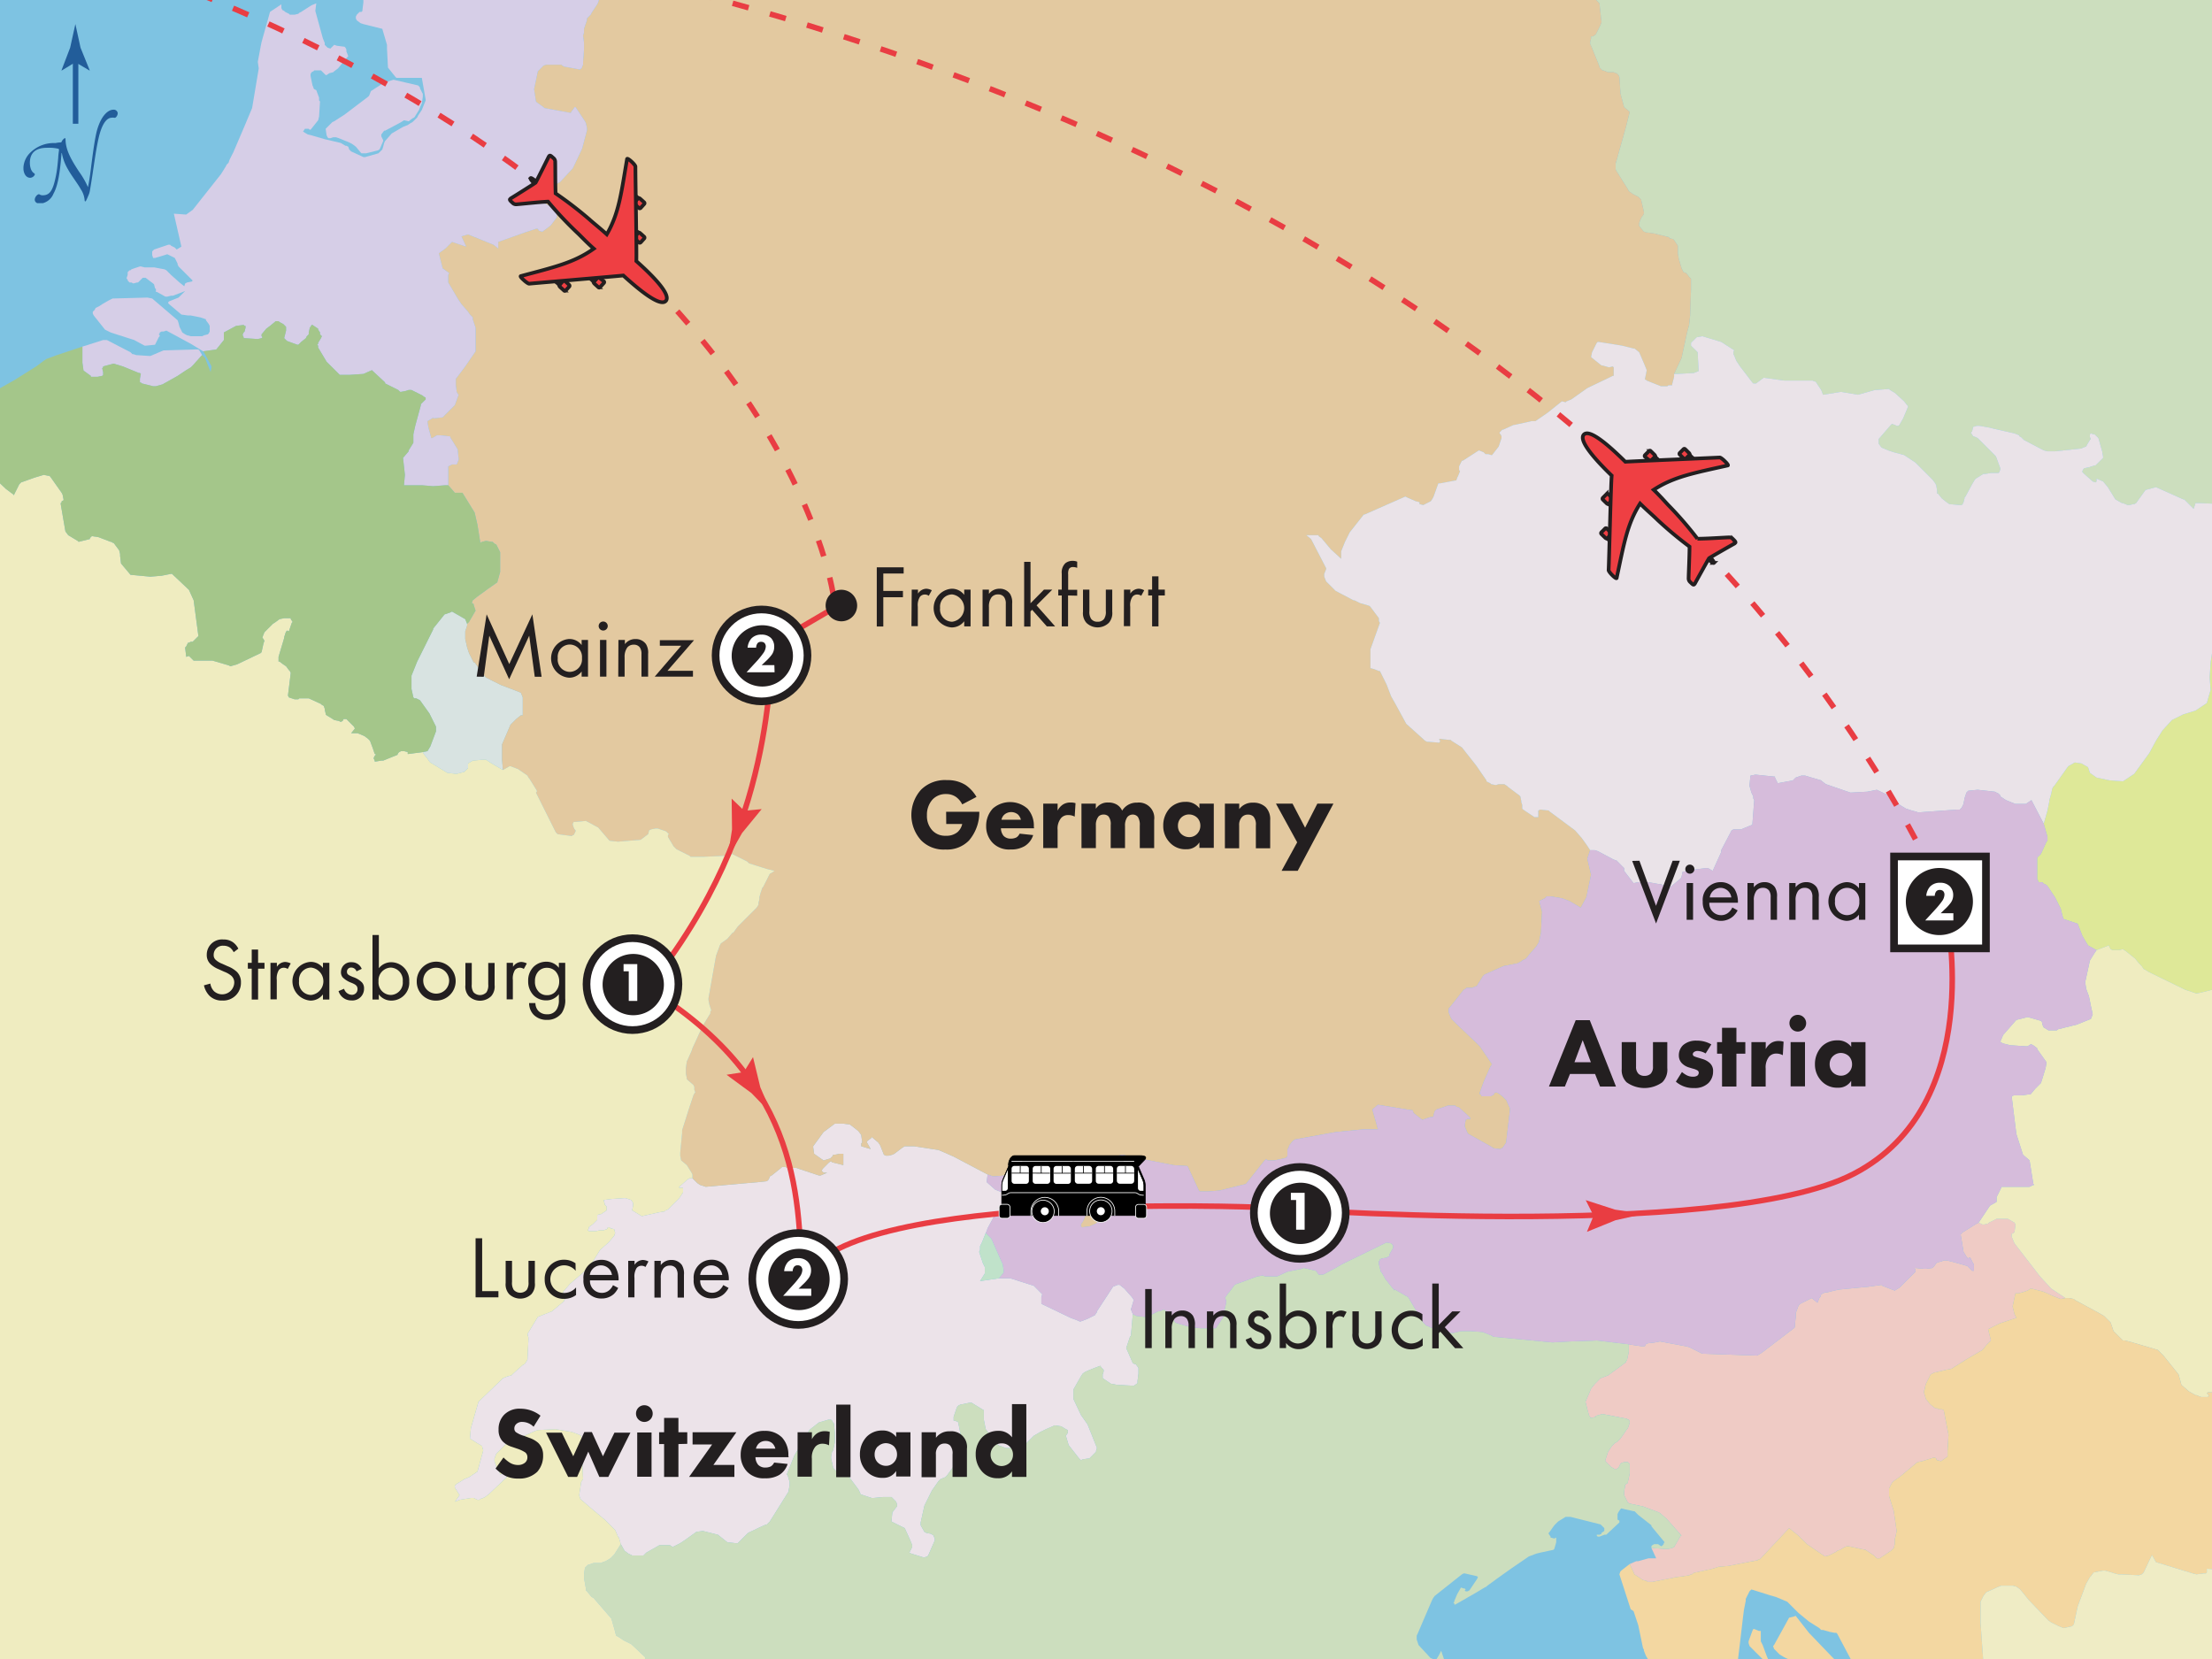 <svg viewBox="0 0 400 300" xmlns="http://www.w3.org/2000/svg" xmlns:xlink="http://www.w3.org/1999/xlink"><symbol id="a" viewBox="0 0 22.28 25.5"><path d="m7.72 9c0 .18-.08.31-.17.31h-.72c-.09 0-.16-.14-.16-.31v-.7a.17.17 0 0 1 .17-.16h.71a.17.17 0 0 1 .17.16z" fill="#ef3f43" stroke="#231f20" stroke-width=".5"/><path d="m7.56 10.4-.77-.01.01-1.13.78.01z" fill="#ef3f43" stroke="#231f20" stroke-width=".5"/><path d="m4.25 12.15c0 .17-.08.31-.18.31h-.71c-.09 0-.16-.14-.16-.31v-.7a.16.16 0 0 1 .17-.16h.71a.16.16 0 0 1 .17.16z" fill="#ef3f43" stroke="#231f20" stroke-width=".5"/><path d="m4.09 13.59-.77-.01.01-1.14.78.02z" fill="#ef3f43" stroke="#231f20" stroke-width=".5"/><path d="m14.89 9c0 .17.07.31.17.31h.71c.1 0 .17-.14.17-.31v-.7a.15.15 0 0 0 -.16-.16h-.78a.16.16 0 0 0 -.16.17z" fill="#ef3f43" stroke="#231f20" stroke-width=".5"/><path d="m15.04 10.4.78-.01-.02-1.13-.77.01z" fill="#ef3f43" stroke="#231f20" stroke-width=".5"/><path d="m18.36 12.15c0 .17.08.31.17.31h.71c.1 0 .17-.14.17-.3v-.7a.15.15 0 0 0 -.16-.16h-.72a.16.16 0 0 0 -.16.16z" fill="#ef3f43" stroke="#231f20" stroke-width=".5"/><path d="m18.51 13.59.78-.01-.02-1.14-.77.02z" fill="#ef3f43" stroke="#231f20" stroke-width=".5"/><path d="m11.14 25.1c.14 0 .16-.58.22-.86.45.11 2.83.77 3.6 1 .27.07.32 0 .31-.55a.66.66 0 0 0 -.22-.57c-.48-.46-2.23-2-3.14-2.92a49.32 49.32 0 0 0 .47-5.82c0-.52.11-1.72.09-3.09 3.23.71 5.47 2.3 9.43 4.85.18.12.18-1.37 0-1.54-1.09-1-8.6-8-9.42-8.73 0-2.57-.12-6.61-1.32-6.61s-1.35 4-1.32 6.61c-.84.67-8.35 7.75-9.44 8.72-.2.17-.2 1.67 0 1.54 4-2.55 6.2-4.14 9.44-4.84 0 1.36.09 2.55.08 3.09a51.75 51.75 0 0 0 .47 5.81c-.91.89-2.66 2.46-3.14 2.92a.66.66 0 0 0 -.22.57c0 .5 0 .62.31.55.77-.22 3.16-.89 3.61-1 .05.29.05.87.19.87z" fill="#ef3f43" stroke="#231f20" stroke-width=".5"/></symbol><symbol id="b" viewBox="0 0 20.15 9.17"><path d="m10.23 4.14v-1.07" stroke="#000" stroke-linecap="round" stroke-miterlimit="10" stroke-width=".1"/><path d="m10.23 8.18h-9.23c-.5 0-.57-.18-.57-.65s0-2.72 0-3.53a2.17 2.17 0 0 1 .2-.84l.73-1.7c-.12-.13.06-1.43.87-1.43h16.61c1 0 1.28.12 1.08.48-.08.12-.52.53-.93 1l.73 1.7a2.16 2.16 0 0 1 .2.83v3.5s-.07.64-.57.64z" stroke="#000" stroke-linecap="round" stroke-miterlimit="10" stroke-width=".1"/><path d="m12 8.24v-.64a1.89 1.89 0 0 1 3.78 0v.62" fill="none" stroke="#fff" stroke-miterlimit="10" stroke-width=".1"/><path d="m13.88 9.11a1.52 1.52 0 1 0 -1.51-1.51 1.52 1.52 0 0 0 1.51 1.51z" stroke="#fff" stroke-miterlimit="10" stroke-width=".1"/><path d="m13.88 8.14a.55.55 0 0 0 .55-.54.55.55 0 0 0 -.55-.55.55.55 0 0 0 -.54.55.54.54 0 0 0 .54.54z" fill="#fff"/><rect fill="#fff" height="2.42" rx=".38" width="2.36" x="16.06" y="1.44"/><path d="m16.06 2.42h2.35" fill="none" stroke="#000" stroke-miterlimit="10" stroke-width=".1"/><path d="m17.23 2.43v-.99" fill="none" stroke="#000" stroke-miterlimit="10" stroke-width=".1"/><path d="m13.59 1.44h1.58a.39.39 0 0 1 .39.39v1.65a.38.38 0 0 1 -.38.38h-1.6a.38.38 0 0 1 -.38-.38v-1.65a.39.39 0 0 1 .39-.39z" fill="#fff"/><path d="m13.2 2.42h2.36" fill="none" stroke="#000" stroke-miterlimit="10" stroke-width=".1"/><path d="m14.38 2.43v-.99" fill="none" stroke="#000" stroke-miterlimit="10" stroke-width=".1"/><rect fill="#fff" height="2.42" rx=".38" width="2.35" x="10.35" y="1.44"/><path d="m10.35 2.42h2.35" fill="none" stroke="#000" stroke-miterlimit="10" stroke-width=".1"/><path d="m11.52 2.43v-.99" fill="none" stroke="#000" stroke-miterlimit="10" stroke-width=".1"/><path d="m19.73 4.83v-.73a2.14 2.14 0 0 0 -.19-.84l-.61-1.41v2.6a.38.38 0 0 0 .39.38z" fill="#fff"/><path d="m18.81 1.57.73 1.69a2.2 2.2 0 0 1 .2.84v3.5" fill="none" stroke="#000" stroke-linecap="round" stroke-miterlimit="10" stroke-width=".1"/><path d="m19.72 8.56a.38.38 0 0 0 .38-.38v-1.13a.38.38 0 0 0 -.38-.38h-.72a.38.38 0 0 0 -.39.38v1.13a.38.38 0 0 0 .39.38z" stroke="#fff" stroke-miterlimit="10" stroke-width=".1"/><path d="m8.16 8.25v-.64a1.89 1.89 0 0 0 -3.78 0v.62" fill="none" stroke="#fff" stroke-miterlimit="10" stroke-width=".1"/><path d="m6.27 9.12a1.52 1.52 0 1 1 0-3 1.52 1.52 0 0 1 0 3z" stroke="#fff" stroke-miterlimit="10" stroke-width=".1"/><path d="m6.27 8.15a.56.56 0 0 1 -.55-.55.55.55 0 0 1 .55-.54.54.54 0 0 1 .54.54.55.55 0 0 1 -.54.55z" fill="#fff"/><path d="m2.13 3.87a.39.39 0 0 1 -.38-.39v-1.66a.38.38 0 0 1 .38-.38h1.59a.38.38 0 0 1 .38.39v1.65a.38.38 0 0 1 -.39.39z" fill="#fff"/><path d="m4.1 2.42h-2.35" fill="none" stroke="#000" stroke-miterlimit="10" stroke-width=".1"/><path d="m2.92 2.43.01-.99" fill="none" stroke="#000" stroke-miterlimit="10" stroke-width=".1"/><path d="m5 1.45h1.57a.38.38 0 0 1 .43.38v1.65a.39.39 0 0 1 -.39.39h-1.61a.38.38 0 0 1 -.38-.38v-1.66a.38.38 0 0 1 .38-.38z" fill="#fff"/><path d="m6.96 2.43-2.36-.01" fill="none" stroke="#000" stroke-miterlimit="10" stroke-width=".1"/><path d="m5.78 2.44v-.99" fill="none" stroke="#000" stroke-miterlimit="10" stroke-width=".1"/><path d="m7.84 3.88a.39.39 0 0 1 -.38-.39v-1.66a.38.38 0 0 1 .38-.38h1.59a.38.38 0 0 1 .38.39v1.65a.38.38 0 0 1 -.38.39z" fill="#fff"/><path d="m9.81 2.43h-2.35" fill="none" stroke="#000" stroke-miterlimit="10" stroke-width=".1"/><path d="m8.64 2.44v-.99" fill="none" stroke="#000" stroke-miterlimit="10" stroke-width=".1"/><path d="m.43 4.83c0-.3 0-.55 0-.74a2.16 2.16 0 0 1 .2-.83l.61-1.41v2.59a.38.38 0 0 1 -.38.39z" fill="#fff"/><path d="m1.35 1.56-.73 1.7a2.16 2.16 0 0 0 -.2.83v3.5" fill="none" stroke="#000" stroke-linecap="round" stroke-miterlimit="10" stroke-width=".1"/><path d="m.43 8.56a.39.39 0 0 1 -.38-.39v-1.12a.39.39 0 0 1 .39-.39h.71a.4.4 0 0 1 .38.39v1.12a.38.38 0 0 1 -.39.39z" stroke="#fff" stroke-miterlimit="10" stroke-width=".1"/><path d="m1.74.82 8.37.01h.07l8.24-.01" fill="none" stroke="#fff" stroke-miterlimit="10" stroke-width=".1"/><path d="m.43 5.43c.86 0 .75-.35 1.21-.35h16.87c.47 0 .35.35 1.21.35" fill="none" stroke="#fff" stroke-miterlimit="10" stroke-width=".1"/></symbol><symbol id="c" viewBox="0 0 4.31 7.88"><path d="m2.16 0-.72 3.94-1.44 3.94 2.16-.99 2.15.99-1.43-3.94z" fill="#e93d42"/></symbol><symbol id="d" viewBox="0 0 6.5 6.5"><circle cx="3.25" cy="3.25" fill="#fff" r="3" stroke="#231f20" stroke-width=".5"/><path d="m5.3 3.28a2 2 0 1 1 -2-2 2 2 0 0 1 2 2z" fill="#231f20"/></symbol><symbol id="e" viewBox="0 0 6.5 6.5"><path d="m.25.25h6v6h-6z" fill="#fff" stroke="#231f20" stroke-width=".5"/><path d="m5.4 3.22a2.19 2.19 0 1 1 -2.19-2.22 2.19 2.19 0 0 1 2.19 2.22z" fill="#231f20"/></symbol><symbol id="f" viewBox="0 0 12.83 24.36"><path d="m5 16.1c.1 0 .13 0 .18-.07a1.06 1.06 0 0 1 .41-.5c.08 0 .13 0 .13.05 0 1.28.46 2.42 1.85 4.51a11.47 11.47 0 0 1 1.16 2c0 .1.05.08.06 0 .11-.49.26-1.42.37-2.33.53-4.26.76-5.19 1.07-6 .51-1.37 1.3-2.11 2-2.11a.53.53 0 0 1 .59.48.81.81 0 0 1 -.21.51.29.29 0 0 1 -.32.1.61.61 0 0 0 -.28 0c-.59 0-1.25.62-1.73 2.52-.28 1.19-.4 1.9-.91 5.33-.11.72-.28 1.78-.34 2.1a2.54 2.54 0 0 1 -.2.63c-.06.14-.16.39-.29.65s-.22.13-.22 0a3.08 3.08 0 0 0 -.53-1.51c-.32-.62-1.37-2-1.73-2.69a6.58 6.58 0 0 1 -.82-2.12c0-.15-.06-.15-.07 0-.24 3.18-.61 4.56-1.09 5.43a2.16 2.16 0 0 1 -1.83 1.35c-.51 0-.82-.32-.68-.74a.94.94 0 0 1 .3-.44c.13-.1.24-.13.31-.08a.77.77 0 0 0 .45.12c1 0 1.41-.74 1.8-2.72.18-.91.24-1.84.29-2.29a9.51 9.51 0 0 1 .11-1.08c0-.17 0-.21-.1-.24a5.58 5.58 0 0 0 -1.51-.13c-1.53 0-2.32.65-2.35 2 0 1.06.46 1.4.57 1.46a.18.18 0 0 1 .05.29.73.73 0 0 1 -.57.33c-.65 0-.93-.71-.93-1.33a3.06 3.06 0 0 1 1-2.15 4.54 4.54 0 0 1 3.35-1.24 4.55 4.55 0 0 1 .66-.09z" fill="#225d9a"/><path d="m7.09 13.56v-8.54" fill="#225d9a" stroke="#225d9a" stroke-width=".75"/><path d="m7.06 5.19-1.88 1.14v-.06l1.17-3.06c.24-1.07.47-2.14.71-3.21.23 1.07.47 2.14.7 3.21l1.24 3.06v.06z" fill="#225d9a"/></symbol><path d="m-3-3h406v306h-406z" fill="#7ec3e2"/><path d="m124.37 213.25-1.54 1.36v.17h.52.17v.17.34.34l-.69 1.03-2.04 2.04-.34.17h-.17v.17l-1.02.17-3.08.69h-.17l-1.7-1.03.17-.85v-.17-.34l-.34-.51-1.02-.34h-.18l-2.38.16-1.37.18v.17l.17.51v.17l.35.34v.34.17.17l-1.03.69h-.17l-.51.16v.69.17l-.85.85-.51.34-.17.17v.17l-.17.35.17.16h1.36l.68-.16h.68l.52-.18.17-.17v-.17h.34l.17.17.68.17.17.68-.17.51-1.02 1.2-1.54 1.36-1.7 2.73-1.37 1.37-2.38 2.04-1.03 1.2-.17.17v.17l-.17.51.34.34.17.34-.17.17v.17l-.17.17-2.04 1.71-1.71.68-.85.34-1.87 3.07.17.69v.34l-.17 3.4v.17l-.18.35-.34.51-.34.17-1.53 1.36-.35.34-.17.17-.68.17-.85.34-.34.35-4.09 3.92-1.37 4.77-.17 1.88 1.36.85.86.51v.17l.17.51v.18l-1.03 3.75-1.53 1.02-.85.34-.51.34-.86.51-.34.34v.34l.86 1.37-.86 1.19.86-.34 2.04-.34h.51l.34.17.34.17h.35l.17-.17.51-.17.34-.17.68-.51 3.24-3.07v-.17l-.34-.68-.17-.17-.17.17-.34.34h-.17l-.17-.51-.35-.35-.5-1.53v-.51l.33-.85.35-.35 1.19-1.19.34-.34.51-.17 4.61-2.05.51-.17 3.24-.16 1.88.33 1.02.17 1.36.51.34.18.34 7.84-.34.51-.34 2.22v.34l.17.34v.17l2.39 2.05 2.04 1.7 1.88 1.88.51 1.19.17.17.34 1.19.68 1.2.69.51.34.17.34.17h1.87.18l.17-.17.34-.34 2.39-1.36h.16 1.37.34l.51.34.34-.17 1.03-.52 1.02-.68 1.88-1.36 1.19-.17 2.72.68 1.71 1.36 1.53.17h.35l1.87-1.87 2.9-1.37.51-.16.34-.35.18-.17 3.41-5.45v-.17l.17-1.02v-.18-.34l-.35-1.19-.16-.17 1.36-3.41 2.73-4.61.17-.16 1.53-1.2 1.7-.51h.52l.17.17.17.34.17.17.17 1.7v.18.85.34.34l-.34 1.54-.17.16-.17.86v.34l.34 1.53v.17l.51.52.85.17.86.17.34.34 2.04 2.72.34.69v.17l2.05.68h.34l1.71-.17h1.36.17l.17.17.68.68.17.51v.34l-.17.17-.51.69-.17.17-.17 1.7.34.17 2.05 1.02.17.35.85 1.87.34.86v.34l-.51 1.02.34.17 2.22.69h.17l.51-.18.17-.17 1.19-2.73v-.17-.17l-.17-.34v-.17l-.51-.34-.85-.17-.34-.17-.68-1.2v-.34-.17l.68-3.06 1.36-2.73 1.2-1.71.34-.34.85-.34.34-.34 1.36-1.88v-.17l.86-2.22v-.16l.17-1.03.17-.85.17-.34-.17-.17-.51-2.56v-.17l-.18-.17-.51-.17h-.17v-.17-.34-.18l.52-1.53.16-.34.18-.17.34-.17 1.7-.34h.34l2.22 1.36v1.71l.34 1.71 1.88 2.55.68.51h.17l.85.34h1.03.34l1.87-.34h.34v-.17l.34-.51 1.2-1.19 1.19-.69 1.02-.5 1.2-.52.34-.17 1.19.17.85.52.35.16v.17.34l-.35.52.51 1.7 1.88 2.39.17.17.17.17.34-.17 1.2-.17.17-.17.17-.17.85-.86v-.16l.17-.52-1.7-4.26-1.2-1.71-1.36-2.89v-.35-1.36l1.36-2.39.34-.51.51-.34 1.2-.51 1.36-.51h.18v.17l.51.51v.34l-.17.51v.34.18.16l1.53 1.03h.17l.85.17 3.07.17.51-.34.17-.17v-.34l.17-1.37v-.85-.17l-.51-.68h-.17l-.34-.17-1.19-2.73.68-2.05.17-.17.34-3.92-.34-.85.51-1.71-.34-.51-1.36-1.54-.85-.68h-.18-.17l-.85.34-2.9 4.44v.17l-.17.17-.17.34-1.36.68-.86.34-.51.17-.34-.17-1.36-.51-4.95-2.38-.34-.18v-.68-.34-.17l.17-.51-1.53-1.54-4.27-1.36h-.51-1.53l-3.41.51.85-1.36v-.34-.34-.52l-.34-.68-.17-.51-.17-.51-.17-.52-.17-.5.17-.35v-.68l.34-.68.68-1.71.17-.34.17-.51 1.37-2.55.34-.35.34-.17h.34l.17-.17.51-.34v-.34l.17-.17v-.17l-.68-2.22-.17-.17h-.17l-.85-.34-1.54-1.36.17-1.37-6.14-3.24-2.72-1.19-4.44-.68h-1.19-.51l-.52.34-.67.51-.69.51-.34.17-.68.17h-.51l-.34-.17-.68-1.7-.35-.52-1.02-.85-.17-.17v.17l-.68.51-.17.18v.16l.68 1.2-1.71-.51v-.52l.17-.17-.17-1.36-.51-.68-.85-.68-.68-.51-1.2-.17h-1.36-.17l-2.05 1.53-1.87 2.56v.17l.17 1.19 1.7 1.2 1.2-.35.17-.16.17-.18.17-.17v-.17h.34l.85-.17h.34.34v2.05l-2.04-.51-.17-.18-.35.18-.85.85-.34.34-.17.34.17.17.17.17h.68l-1.19.51h-.34l-4.09-1.36h-1.7l-.18-.17h-.17-.17-.17-.17l-.17.17-1.7 1.36-.34.18-.18.51-.16.17-.18.17-1.53.17-9.55.85-1.03-.34-.5-.34-.86-.86h-.51z" fill="#ece3e9"/><path d="m354.73 222.96v.17h-.17v.18l.51 3.07.52.85.17.17v.17l.51-.17.51 1.02.17.17v1.03.17h-.34l-.68-.69-.17-.17-2.39-.68-1.37-.34h-.51l-.34.17-.68.17-.34.17-.34.51-.34.35-1.19.16h-.35l-1.7-.16.17.34v.34l-2.73 2.72-.17.17-.85.52-1.37-.52-.85-.34-.17-.17-2.39.34-5.29.51-.85.18-1.36.34h-.34l-.34.17-.34.17-.17.51-.17.17-.34.85-1.03-.85-2.05 1.02-.34.34-.51 1.37v.34.34l-.17 1.7v.18l-.17.17-5.8 4.43-.85.51-9.89-.34-2.05-1.02-.34-.17-.68-.17-4.6-.86-.86.18-1.36.16-.34.18-.17.34h-.34-.34l-1.19-.17-1.03-.17v.34 1.02l-.34 1.54-.17.17v.17l-3.24 2.38-1.37.51-1.02 1.03-.68.85-1.02 2.39.34 1.36.34 1.19.17.17v.18h.17.17l.68-.18v-.17l1.2-.34 4.43.86.17.17h.17l.17.34v.17l-.34 1.02-.17.18-.68 1.01-.51.69-.68.68h-.17l-.69.68-.34.51-.34.51-.51 1.54v.17l.68.68.34.34.86.51.51-.34.17-.34.17-.34.17-.17.51-.17h.68l.17.17.17.17v.34.86.5l-.34 1.54v.17l-.51.35v.33l-.17.86v.34.34l.68 1.36.34.17 2.39.51 2.73 1.03.34.17 1.19 1.02 2.56 2.9.17.17h-.17l-1.19 2.05-.35.17-.68.17h-.68l-2.39-.17.86 1.87h-.35-1.02l-1.87.52h-.35l-1.19.51.86 1.87 1.53 1.02.68.18.17.17h.51.35l4.26-.86 1.36-.17 1.02-.17.34-.17h.17l.17-.17.34-.17h.18l3.06-.68 1.03-.34 1.88-.17 1.7-.34 1.7-.34 1.88-.35v-.17h.34l.17-.17 5.12-5.46.85.69.85.68 1.54 1.53 3.24 2.22.68-.17.34-.17.34-.17.34-.17.35-.17.17-.17.51-.17.85-.51.51-.17.85.17 1.54.34.85.17 1.54 1.02.51.51h.17.34l2.04-1.36.52-.51.17-.69v-.85l.17-.68.17-.85-.51-3.58-.86-2.73v-.34-1.03l.52-1.02.17-.17.17-.17 1.19-.85 3.07-2.56.85-.17 2.22-.68.34.17v.17l.17.17h.17l.51.17 1.2-.85v-1.02l.17-2.91-.86-4.43-.34-.17h-.51l-.34-.17h-.34l-.85-.68-.17-.17-.68-.85-.35-1.2v-.17l.17-.51v-.17l.18-.68.51-1.03.34-.68.68-.34 2.21-.51.86-.17 1.36-.85 1.37-.86 2.9-1.7.68-.85.85-.86-.51-2.04 2.04-1.03 3.07-1.02-.34-.68-.17-.68-.17-.69.51-2.38h.17.34l.69-.17 1.02-.34.51-.35h.17l2.05.52.85.34.68.34 1.71.68.85-.17-2.56-1.71-2.04-2.21-4.61-5.97-.51-1.19v-.34-.18l.34-.17.17-.17.17-1.19v-.17l-.17-.34-1.19-.68h-.17-.86-1.02l-1.02.51-.34.17-.17.17-.69.17h-.17-.16l-.69-.34-.34.17z" fill="#efcbc5"/><path d="m401.28 115.37-1.19 2.22-.34 2.21-.17 2.73.17 2.22-.68 2.38-2.05 1.37-2.22.68-2.04 1.02-1.71 1.88-1.19 1.88-1.19 2.21-2.73 3.76-2.05 1.36-2.39-.17-2.38-.51-1.2-.86-.34-1.02-1.19-.68-1.2-.17-1.19.68-2.55 3.58-.18.17-.17.34-.17.85-.34 1.19v.18l-.34 1.7-.68 2.39.68 2.39v.34.34l-.17.17-1.02 2.22-.52.51-.16.17v.68 3.07.17l.16.17v.17l.17.17h.18.34.17v.17l.68.34.17.18 1.36 2.04 1.03 2.05.17.68.17.68.17.51 2.56.86.85 2.21 1.02 1.71 1.54.85 2.21-.85.17.34.17.34.35.17h1.19l.68-.17.51.34 1.71 1.37.68.85.51.51.34.51.34.17.52.34 6.64 3.24.52.17 1.53.51.85-.17 2.73-.68h.17l1.02-.51.18-.17h.34l.52-.07v-64.05h-.01z" fill="#dee898"/><path d="m284.82-2.12.34.17.52.34.33.17h.18l.51.18.34.17.68.34.51.51.34.17.51.51.17.17v.17l.35 3.24-.18.51-.85 1.71-.51.34h-.34v.34l-.17.68v.34l.17.34 1.53 3.76v.17l.52.51h.16l.86.34h1.02l.35.17h.17l.17.17.17.17.17.34.17 2.56v.34l.68 2.56 1.02.85-.68 2.73-1.87 6.65v.17.34.51l.17.34 2.04 3.24.17.35.69.5.67.35.35.17.51.51.51 2.21v.35l-.17.34-.17.17-.34.68-.17.51v.51l.68.85.17.18.51.17h.17l1.19.17 2.73.68v.17l.69.17.17.17.68 1.02v.17 1.2l.17 1.02.51 1.7.17.35.17.34.51.17.51.68.34.34v.51 1.37l-.16 4.77-.18 1.71-.33 1.19-1.03 4.77-1.36 2.9h.51l3.06-.17.86-.34v-.17l-.17-3.24-1.2-1.19v-.17-.17-.17l.17-.17.17-.17.69-.68 1.02-.18 3.41 1.03 2.39 1.53-.17.17v.51l.17.34.34.86.68 1.02 2.22 2.9.17.17h.17.34l1.37-1.02 3.75.51h5.11l.34.17h.18l1.02 1.53.34.86 3.24-.52 3.07.52 3.07-.86h.17l2.21-.17h.17l.17.17.86.51 1.7 1.54.52.68.17.17v.17l-.86 2.05-.68 1.19-.17.17h-.34l-.34-.17-.51-.17-.18.17-2.21 2.56v.17.34.17.17l.51.69 1.19.51 1.03.34 1.87.51 2.05 1.36.51.51 2.56 2.56.51.68.17.35.17 1.02v.51h.17l.68.85.85.68.52.35 1.87.17h.34l.17-.17.17-.35.18-.68v-.17l.17-.17 1.19-2.21.51-.86.17-.17 1.36-.85h.35l1.02-.17h1.19.17l.17-.17.17-.51v-.18l-.51-1.36-.17-.51-.17-.34-3.24-3.24-.34-.17-.51-.17-.17-.34-.17-.17v-.17l.17-.18.17-.68v-.17h.17l.51-.17h.51l1.88.34.68.18 3.75.85.86.34v.17l.34.17.51.51 3.58 1.88.68.17h1.36l4.78-.51.34-.17.51-.18.17-.34.51-.85.17-.17-.17-.34v-.34-.17l.17-.17.51.17h.17l.69.68.68 2.39.17 1.02v.17l-1.37 1.36h-.17l-1.02.34-.85.17-.17.18-.17.34v.17l.17.17.17.17 1.53 1.36.51.17.18-.17v-.17-.17-.17l1.19.51.85 1.03 1.37 2.21 1.19.68h.17l.85.35h.35l.67-.17h.18l.33-.18 1.71-2.38 1.88-.51 4.94 2.21h.17l1.71 1.71.34-1.03h.85l4.27.18.86.43v-94.59h-119.3l.1.2z" fill="#ccdebe"/><path d="m81.74 110.59-.34.17-1.02.35-2.05 2.56v.16l-2.89 5.8-1.03 2.56v.17 2.22l.34 1.53.17.17h.34l.68.34 1.71 2.39 1.19 2.39v.85l-1.02 2.72-.51.86-.85.17.16.34.69.85.34.52.17.17 3.07 1.87 1.54.18h.16l1.37-.35.68-.68v-.85l.85-.51 1.88-.17h.34.17l.51.34.51.34 2.05 1.19-.17-1.87v-.69-2.05l1.53-3.57.86-.86.17-.17.85-.68h.34v-2.39-.85l-.34-.85-.85-.34-2.73-1.03-2.73-1.36-.17-.17-1.88-2.56h-.17l-.85-1.7-.34-1.03-.34-1.53v-1.37l.34-1.02v-.34l-.34-.85z" fill="#d8e3e1"/><path d="m181.49 230.13v-.17-.34l-.17-1.03-2.04-4.6-1.03-1.03-.68 1.71-.34.68v.68l-.17.35.17.5.17.52.17.51.17.51.34.68v.52.34.34l-.85 1.36 3.41-.51.17-.17z" fill="#c0e2ca"/><path d="m261.46 301.06-.85-2.56-.17.35-.17.34-.51.85-.18.17-.51-.17-.16-.17h-.18l-2.21-2.39-.34-1.02v-.17-.51l.17-.35 2.56-5.96.16-.35.35-.51 4.94-3.92.34-.17h.17l2.22.51.17.17-.17.35-1.37 2.04-.34.17h-.34l-.17-.17.17-.17-.17-.17h-.17l-.51-.17-.68 1.19-.51 1.2v.17l-.18.17.18.17v.17h.17l3.58-2.05.85-.51.85-.51.35-.17.16-.17 1.88-1.37 2.39-1.7 3.24-2.22 1.36-.51.68-.17 2.39-.51.17-.17.34-1.2v-.85l-.34.17-.68-.17v-.17l-.34-.51v-.17l.17-.17.85-1.2.68-.68 1.37-.85h.17.68l5.45 1.37.18.16.51.51v.18.34l-.51.34v.17l-.35.17h-.5v.17l.17.17h.33l.86-.34h.34l2.39-2.22v-.34l-.34-.17v-.34-.68l.17-.34.34-.51.17-.17.68.17 1.54.34h.17l.68.68 2.38 1.87v.18l2.39 2.89-.17.17v.17l-.34.35h-.17l-.51-.35h-.17-.52l-.33.18-.18.17v.34l2.39.17h.68l.68-.17.35-.17 1.19-2.05h.17l-.17-.17-2.56-2.9-1.19-1.02-.34-.17-2.73-1.03-2.39-.51-.34-.17-.68-1.36v-.34-.34l.17-.86v-.33l.51-.35v-.17l.34-1.54v-.5-.86-.34l-.17-.17-.17-.17h-.68l-.51.17-.17.17-.17.34-.17.34-.51.34-.86-.51-.34-.34-.68-.68v-.17l.51-1.54.34-.51.34-.51.69-.68h.17l.68-.68.51-.69.68-1.01.17-.18.34-1.02v-.17l-.17-.34h-.17l-.17-.17-4.43-.86-1.2.34v.17l-.68.18h-.17-.17v-.18l-.17-.17-.34-1.19-.34-1.36 1.02-2.39.68-.85 1.02-1.03 1.37-.51 3.24-2.38v-.17l.17-.17.34-1.54v-1.02-.34l-5.79-.69-4.78.17-3.24.18-10.74-1.03-.18-.17-1.7-.68-2.22-.17h-1.53-.17l-.68.17-.69.17h-.33l-3.42-.85-1.19-.51-.34-.35-.17-.17-.17-.34-2.56-4.26-2.39-1.37-.16.18v-.18l-.34-.34-1.2-1.53-.68-1.19-.17-.17-.35-1.37v-.34-.17l.18-.17v-.17l.34-.17 1.02-.17v-.17h.34v-.35l.68-1.19v-.51l-.16-.17-.18-.17-.85-.17-.34.17-7.67 3.75-1.2.69-1.87 1.02-.34.17h-.52-.34l-.34-.51-.17-.17-2.21-.51-.34.16-2.57.52-1.87.85h-2.22l-.34-.17-1.02.17-3.24 1.19-.51.17-.34.17-1.03 1.37-.17.17-.34.51-.17.17v.17l.17.51v.34l-.51 2.22v.34l-1.36 2.05h-2.73l-1.71-.17-1.87-.52-1.02-.34-.69-1.19-.85-.85-.34-.17-.17-.17-.35.17-.51.17h-.17l-2.04 1.02h-.34l-1.54-.17-.68-.34-.34 3.92-.17.17-.68 2.05 1.19 2.73.34.17h.17l.51.68v.17.85l-.17 1.37v.34l-.17.17-.51.34-3.07-.17-.85-.17h-.17l-1.53-1.03v-.16-.18-.34l.17-.51v-.34l-.51-.51v-.17h-.18l-1.36.51-1.2.51-.51.34-.34.51-1.36 2.39v1.36.35l1.36 2.89 1.2 1.71 1.7 4.26-.17.52v.16l-.85.86-.17.17-.17.17-1.2.17-.34.17-.17-.17-.17-.17-1.88-2.39-.51-1.7.35-.52v-.34-.17l-.35-.16-.85-.52-1.19-.17-.34.17-1.2.52-1.02.5-1.19.69-1.2 1.19-.34.51v.17h-.34l-1.87.34h-.34-1.03l-.85-.34h-.17l-.68-.51-1.88-2.55-.34-1.71v-1.71l-2.22-1.36h-.34l-1.7.34-.34.17-.18.17-.16.34-.52 1.53v.18.34.17h.17l.51.17.18.17v.17l.51 2.56.17.17-.17.34-.17.85-.17 1.03v.16l-.86 2.22v.17l-1.36 1.88-.34.34-.85.34-.34.34-1.2 1.71-1.36 2.73-.68 3.06v.17.34l.68 1.2.34.17.85.17.51.34v.17l.17.34v.17.17l-1.19 2.73-.17.17-.51.18h-.17l-2.22-.69-.34-.17.51-1.02v-.34l-.34-.86-.85-1.87-.17-.35-2.05-1.02-.34-.17.17-1.7.17-.17.51-.69.17-.17v-.34l-.17-.51-.68-.68-.17-.17h-.17-1.36l-1.71.17h-.34l-2.05-.68v-.17l-.34-.69-2.04-2.72-.34-.34-.86-.17-.85-.17-.51-.52v-.17l-.34-1.53v-.34l.17-.86.17-.16.34-1.54v-.34-.34-.85-.18l-.17-1.7-.17-.17-.17-.34-.17-.17h-.52l-1.7.51-1.53 1.2-.17.16-2.73 4.61-1.36 3.41.16.17.35 1.19v.34.18l-.17 1.02v.17l-3.41 5.45-.18.17-.34.35-.51.16-2.9 1.37-1.87 1.87h-.35l-1.53-.17-1.71-1.36-2.72-.68-1.19.17-1.88 1.36-1.02.68-1.03.52-.34.17-.51-.34h-.34-1.37-.16l-2.39 1.36-.34.34-.17.17h-.18-1.87l-.34-.17-.34-.17-.69-.51-.68-1.2-1.19 1.88-.34.34-.17.18-.17.16-.86.52-.51.17-.34.17h-.51-.85l-1.02.34-.17.17-.35.34-.17 1.19v.68l.34 1.88v.34l.18.17.85 1.02.34.17 3.24 3.75.68 2.39.17.69.34.17 1.02.68 1.37.68 2.55 2.39-.75 3.3h145.88l-.36-1.26z" fill="#ccdebe"/><path d="m108.68-2.29-.17 1.54-.34 1.19-.17.34-1.02 1.54-.17.34-.34.34-.34.34v.34l-.52 1.53v.69l-.17.51.17 1.36v1.19l-.17 2.22v.52l-.17.34v.17l-.17.17-.17.17h-.17l-2.73-.51-.34-.18-.17-.16h-2.73l-.51.16-.17.18-.17.17-.68.68-.68 3.24.34 2.21.17.18 1.19.85.17.17 4.61.85h.17l.17-.34.17-.17.34-.51h.17l1.7 2.56.17.34.18.85v.51l-.86 3.24-1.53 3.24-.17.34-2.22 2.39-.17.17h-.17l-.17.17h-1.54l-.51.17-1.53 1.88h-.17v.34.68.17h.68l.34.17 1.54.85.17.17.68.68.17.51v.35.17l-1.02 1.36-.17.17-1.37 1.03h-.17l-.51-.18-.17-.33h-.17-.17l-2.05.68-4.77 1.7v1.19l-.85-.68-4.61-1.87-1.19.34.85 1.87-2.56-.85-.34.34-.85.85-1.19.86.68 2.72 1.19.86-.17.34v.17 1.02.17l1.71 2.9.68 1.03 1.19 1.36.34.51.51.51v.34l.51 1.54v.17 3.92.17l-1.87 2.73-1.54 2.05-.16.17v1.19l.16 1.19.18.35.17.17-.69 1.87-2.21 2.22-1.54.17h-.17v-.17l-.17.17-.85.51v.17l.17 1.02.51 1.88h.17l.85-.51h.35.17l1.53.17h.34v.17l1.37 2.22v.17l.17 1.53v.17l-.35.85h-.16-.18-.17-.34l-.34.17-.34.17v1.54 1.88l1.19 1.36h1.2.17l2.21 3.58.51 2.22.52 3.24.34-.17.68-.17 1.02.17h.18l.34.33.33.17.69 1.37v.17.34 3.07l-.52 1.88-1.7 1.19-1.88 1.37-.85.68-.17.51.34.17v.17l.34 1.02-1.19 2.05-.34.34v.34l-.34 1.02v1.37l.34 1.53.34 1.03.85 1.7h.17l1.88 2.56.17.17 2.73 1.36 2.73 1.03.85.34.34.85v.85 2.39h-.34l-.85.68-.17.17-.86.86-1.53 3.57v2.05.69l.17 1.87 1.19-.68h.17l1.37.51 1.71 1.19.17.35.16.17 1.37 2.21v.17l-.17.17 3.41 6.83.17.34.17.17.17.17 2.56.34.17-.17h.17l.34-.68v-.17l-.17-.18-.17-.34-.17-.51v-.17l.17-.34h.17.17l1.87-.17 2.22 1.19 2.05 2.39 1.53.17 4.1-.34 1.36-1.02.17-.68.34-.18.85-.17h.34l1.54.52.17.17.34.34-.17.17v.34l1.02 1.7.17.17.34.34 2.39 1.2.17.17h.51 1.88l3.75-.17 1.36-.34 2.73 1.36.34.34 3.24 1.02 1.37.34-.51.35-.34.17-1.2 2.38-.17.18-.34 1.02-.17.68v.34l-.17.68v.34l-.34.52-3.41 3.41-.86 1.19v-.17l-1.02 1.19-1.19.86-.17.34-.69 1.87-1.36 7.68v.34l.17.85.17.51.17.51-.17.17v.35l-1.36 2.21-1.88 4.09-.17.52-.68 1.53-.17.34-.17 1.2v1.02l.17.85v.17l1.19 1.02.17.34v.18.34l.17.51-.17.17-.17.34-.85 2.56-1.19 3.75v.17.34l-.34 3.58v.51l.17.86 1.02.85.85 1.36.17.34v.68l.86.86.5.34 1.03.34 9.55-.85 1.53-.17.18-.17.16-.17.18-.51.34-.18 1.7-1.36.17-.17h.17.17.17.17l.18.17h1.7l4.09 1.36h.34l1.19-.51h-.68l-.17-.17-.17-.17.17-.34.34-.34.85-.85.35-.18.17.18 2.04.51v-2.05h-.34-.34l-.85.17h-.34v.17l-.17.17-.17.18-.17.16-1.2.35-1.7-1.2-.17-1.19v-.17l1.87-2.56 2.05-1.53h.17 1.36l1.2.17.68.51.85.68.51.68.17 1.36-.17.17v.52l1.71.51-.68-1.2v-.16l.17-.18.68-.51v-.17l.17.17 1.02.85.35.52.68 1.7.34.17h.51l.68-.17.34-.17.69-.51.67-.51.52-.34h.51 1.19l4.44.68 2.72 1.19 6.14 3.24 1.03.35 2.21-.18.85-.17.35-.17.17-1.02.17-.34.17-.34.17-.18.34-.34.17-.16h.68.17l3.92 1.87 2.56 1.71 5.29 4.09.17.34-.17.17-.52 1.7-.51 1.2-.16.17-.18.34v.17.17l.18.17 1.36-.17 1.19-.51.17-.17.85-.68.86-1.03 2.04-2.72 1.03-1.71.17-.17-.34-1.53v-.18l-.35-.33-.68-1.37-.34-1.88v-.16l.17-.18 1.03-.34h.17l3.06.68 6.14 1.2 2.56.17 2.05 4.43.17.17h.85.51l2.22-.17 4.77-1.19 3.25-4.1.33-.34h.17l.17.18h.34.85l1.71-.35.52-.16.16-.35v-.34-.51-.34l.18-.17.16-.51.69-.86h.17v-.17l7.5-1.36 5.12-.51h2.55l-1.01-3.58 1.01-.85 6.32 1.02v.17l.16.34 1.54 1.19 1.53-.51h.34l.17-.17v-.17l.18-.68.16-.17.18-.17 1.53-.51.51-.18h1.02.35l.16.18.52.16 1.87 1.71.17.17v.17h-.51l-.34.17-.17 1.03v.16l.51 1.2.17.17 4.26 2.39.18.17 1.19.17h.17l.17-.17h.17l.69-1.03v-.16l.68-5.8v-.17l-.68-1.54-.18-.17-.51-.51-.68-.51-.34-.17h-.34l-.34.51h-.18l-.16.17h-1.71l-.17-.34h-.17v-.34l.68-1.88 1.2-2.72.33-.52-2.21-3.24-.68-.68-3.41-3.24-.34-.34-.68-.68-.18-.35-.34-.85v-.34-.34l.17-.17 2.56-3.24.34-.17.17-.17h1.03l.34-.17.51-.17.17-.34.34-.51.51-.85.17-.18.17-.17 3.41-1.53 2.56-.51.68-.35.17-.16.69-.34.68-.86 1.19-1.36.51-.85v-.18l.34-1.53v-.34l.17-3.24v-.17l-.51-1.88 1.03-.51.33-.34h.35.34l2.05.34 1.36.51 2.05 1.2 1.02-1.88.85-4.09-.68-2.9.51-1.53-.68-1.03-.86-1.19-1.19-1.36-4.6-3.42-.17-.17-1.54-.17-.34.17v.17.86.17h-.17-.17-.34l-2.05-1.37-.17-.17v-.51-.17l-.17-.51v-.17l-.17-.85-.17-.18-2.04-1.53-.17-.17-.52-.34h-.34-.51-.17l-.51.17-.85-.17-.17-.17-.35-.17-.33-.17v-.17l-1.88-2.73-2.56-3.24-1.87-1.19-.18-.17h-.34l-1.53-.18h-.17v.18l.17.17-.17.34-2.05-.17h-.17l-.34-.17-3.41-3.07-2.05-3.76-.68-1.19-.85-2.21-1.19-2.39h-.18l-.85-.34-.68-.18v-3.41l1.71-4.77-.18-.34v-.34-.17l-1.53-2.05-.17-.17-.51-.17-1.2-.34-1.02-.51h-.17l-3.24-1.71-1.7-1.7-.34-.86v-.34-.17l.34-.85v-.17l-2.73-5.28-.85-.69h2.21v.17l.51.35 1.71 2.04 1.87 1.71v-.17-1.2l.69-1.7.85-1.71 2.56-3.24h.16l7.34-3.24.34.17 1.54.68.68.17v.35l.68.17 1.02-.52.34-.17.34-.51.17-.34.86-2.39h.34l2.73-.51h.16l.18-.51.17-.34.34-.85-.17-.17v-.35-.34l.51-1.02h.17l2.9-1.87.85.34.17.17.17.17h.51l.52.17h.16l1.2-1.54.51-1.53v-.34l-.17-.34-.17-.17v-.17l.51-.52h.17l1.88-.85h.17l3.07-.68h.68l2.22-1.53 2.56-2.05.68.17.17-.17.85-.34 2.9-2.05 4.6-2.21h.17v-.18-1.02-.17-.17l-.17-.17-.68.17-1.19-.34h-.17l-1.71-1.37-.17-.16.17-.86.51-1.02.17-.34.18-.34.17-.17h.16l3.25.51 1.02.17 2.05.51h.17l.85.68 1.02 2.39.34.85-.34 1.71h.17l.17.17 2.56 1.02h1.19l.17-.17h.68v-.17l.35-1.36v-.52l1.36-2.9 1.03-4.77.33-1.19.18-1.71.16-4.77v-1.37-.51l-.34-.34-.51-.68-.51-.17-.17-.34-.17-.35-.51-1.7-.17-1.02v-1.2-.17l-.68-1.02-.17-.17-.69-.17v-.17l-2.73-.68-1.19-.17h-.17l-.51-.17-.17-.18-.68-.85v-.51l.17-.51.34-.68.17-.17.17-.34v-.35l-.51-2.21-.51-.51-.35-.17-.67-.35-.69-.5-.17-.35-2.04-3.24-.17-.34v-.51-.34-.17l1.87-6.65.68-2.73-1.02-.85-.68-2.56v-.34l-.17-2.56-.17-.34-.17-.17-.17-.17h-.17l-.35-.17h-1.02l-.86-.34h-.16l-.52-.51v-.17l-1.53-3.76-.17-.34v-.34l.17-.68v-.34h.34l.51-.34.85-1.71.18-.51-.35-3.24v-.17l-.17-.17-.51-.51-.34-.17-.51-.51-.68-.34-.34-.17-.51-.18h-.18l-.33-.17-.52-.34-.34-.17-1.02-.68-.1-.2h-175.02v.03z" fill="#e3c9a0"/><path d="m402.14 178.12-.18.17-1.02.51h-.17l-2.73.68-.85.17-1.53-.51-.52-.17-6.64-3.24-.52-.34-.34-.17-.34-.51-.51-.51-.68-.85-1.71-1.37-.51-.34-.68.17h-1.19l-.35-.17-.17-.34-.17-.34-2.21.85-.35.51-.85 1.37-.85 3.91.17 1.2.51 1.37.34 1.7.34 1.54-.34.85-2.55 1.02-3.41.85-.18.18h-1.53l-.85-.52-.17-.34-.17-.68-.17-.17-2.39-.69-.68.18-1.37.34-2.39 2.73-.51 1.19.17.17.34.17 1.37.34h.17l2.56.17h.34l.51-.34h.17l.34.17.69.51v.17l1.7 2.39-.17 1.03-.68 2.21-.17.51-1.03 1.03-.85 1.02h-.34l-1.19.17h-1.03-.51l-.17.17h-.17l.85 6.82 1.2 3.75 1.19 1.03.68 4.26.17.17h-.17l-.68.34h-1.02-1.2-2.73-.17v.17l-.85 1.71v.33.52l-1.19.68-2.05 3.07.69.34h.16.17l.69-.17.17-.17.34-.17 1.02-.51h1.02.86.17l1.19.68.17.34v.17l-.17 1.19-.17.17-.34.17v.18.34l.51 1.19 4.61 5.97 2.04 2.21 2.56 1.71h.68l.85.17.17.17 4.1 2.22 1.19.68 1.19 1.19.52 1.54 1.7 1.7h.34l1.37.35 4.6 1.36.17.17.68.68.17.17 2.73 3.41.34 1.2.17.68 1.37 1.19 1.19.68h.17l.85.34h.17.86.17l.17-.16v-.18l-.34-.34.17-.17h.34 3.41.01v-73.73l-.52.07z" fill="#efecc0"/><path d="m15.07 66.77v.17l.17.17 1.19.86v.17h.35.34.51l.85-.17.17-.18v-.51l-.17-.68.17-.17v-.17l1.88-.51 1.7.51 2.9 1.19h.17l.17.17-.17.86v.17.51h.17l.17.17 2.05.51h.17.34l1.19-.34 2.73-1.53 1.54-1.03.85-.51.34-.34 1.37-1.53.33-.35-.5-.85-.17-.17h-.52l-5.79.17-2.39 1.02-2.56-.17-.51-.17h-.17l-.34-.34-4.27-2.21h-.34-.34l-3.75 1.19v2.9z" fill="#d6cee7"/><path d="m60.43 21.93-.34.16-.18.18-1.02 1.02.17 1.19.17.34.17.17h.35l.51-.17h.51l.51.17.85.35.85.34.69.34.68.51.85 1.02.17.17h.34.51l2.05-.51.34-.17.17-.34.51-1.2v-.16l-.34-.69v-.34l.52-.68h.17l2.89-1.54.52-.34.85.18.68-.52.34-.17.85-1.36.34-.85.17-.34.18-1.2v-.51l-.18-.34-.34-.68v-.17l-.34-.34-4.43-1.03-1.7.51-2.39 1.54-.34.85-.17.17-4.27 3.24z" fill="#d6cee7"/><path d="m65.54-2.63.17 2.39v.17.51l-.17 1.36v.18l-.17.17h-.34l-.51.51-.17.34v.34l.17.34.68.51.51.17 3.42.85.85 2.9v.34.34l.17 3.25v.17l1.36 1.7.17.17h.17 4.26.17l.69 3.92v.17l-.69 1.71-.68 1.02-.16.34-.86.85-.34.18-.51.34-.85.34-2.05 1.19-1.19 1.36-.17.35-.18.68-.16.51-.35.34-.34.34-2.38.68h-.35l-2.21-1.02-.17-.17-.18-.17-.17-.51-.34-.17h-.17l-.85-.51-2.9-.68-2.38-.69-.69-.17-.85-.51.34-.51h.17.52l.16.17h.17l1.37-1.71.17-.68.17-2.73-.17-.17v-.51l-.51-1.36-.35-.17-.16-.17v-.17l-.17-.34-.35-1.71v-.34l.18-.34.34-.17.16-.17h1.03.17l.17.17.68.68h.17l.51-.34.69-.17.17-.17.68-.51 1.7-2.05.17-.17-.34-.85v-.35l-.17-.34-.17-.17-1.36-.17-.51-.17-.17.17-.35.34-.16.17-.52-.17-.17-.17-.34-.34v-.34l-.34-.85-1.36-4.94.17-1.37-.85.34-1.88 1.2-.34.17-.17.17-.68.17h-.51-.35l-.17-.17-.68-.34-.17-.17-.34-.18-.17-.34v-.34-.34l-2.05 1.37-1.53 5.45-.17.85-.51 2.73.17 1.2-1.2 7.16-1.36 3.24-2.04 4.77-.35.68-.34.69-.17.51-.34.34-.17.34-.85 1.37-5.12 6.47-1.19.85-2.22-.16 1.36 5.96-.85.52-.34-.35-.68-.34-.17-.17h-.34l-2.56.86-.34.34v.17.51l.17.51h.34l1.71-.51.51-.17.34.17.34.17.34.17.34.17.51 1.02v.17l.17.34 1.71 1.71.85.85-.17.17-.85.17-.34.18-.17.51-.86-.69-1.53-1.36-.85-.85-.34-.17-1.88-.35h-1.7l-.69-.17h-.17l-1.02.34-.51.18-.17.17h-.17l-.34.34v.51l-.18.51v.17l.18.17v.17l.34.34h.34l.34.18.68-.18h.17l.34-.34.51-.51h.17.34l1.37 1.03.17.16.17.69.17.17v.34.17h.17l1.54.85h.34l.68-.17h.34l1.36-.51.86-.34-1.2 1.19-.85.34-.85.34-.17.17v.18l.17.17 2.21 1.87 1.2.17h.51l1.71.34 1.02.34v.18l.51.68.17.34v.17.34.51l-.17.34-.17.17-.68.17-.35.17h-.33-1.71l-.68-.17-.34-.17-.52-.34-.51-1.02-.17-.68-.17-.51-4.6-3.93-.86-.17-6.3.17-.34.17-.35.17-1.19.69-.51.34-.68.34-.17.34-.34.34v.34l.17.34 2.04 2.56.34.17.69.34.51.17 3.75 1.2 1.88 1.02h.16l1.71-.17.17-.34.51-1.02.17-.18v-.17l-.17-.17.17-.17v-.17l.34-.17h.35l.51-.17 4.43 2.39 2.22 1.36 2.39-.34 1.36-1.7v-1.37l2.21-1.19 1.37-.17.17.17h.17v.17.17l-.17.68-.17.17-.17.34v.17l.17.35v.17h.17l2.39.16.68-.16.17-.17-.17-.18v-.17-.17l.85-1.02.68-.51 1.03-.85h.51l.17.16.68.35.51.51v.68l-.34 1.37.51.51 1.88.68h.17l.51-.51.85-.68.17-.35.35-.34v-.34l.16-.68v-.17l.17-.17.18-.34h.17l1.02.68v.17l.34.51v.34l.34.34-.17.35-.51.85v.17l-.17.17.17.17v.34l1.53 2.56 2.22 2.21.17.17h1.7l2.56-.17 1.54-.68 2.39 2.22v.17l2.38 1.19.34.34h.17l.86-.17.51-.17h.17.34l2.05 1.03.16.17.35.17v.17.17l-.86.85v.17l-1.02 3.75-.34 1.54v1.53l-.85 1.37v.17l-1.02 1.19.34 3.07-.17 1.88h1.19 2.04l2.05.17 2.22-.17h.51v-1.88-1.54l.34-.17.34-.17h.34.17.18.16l.35-.85v-.17l-.17-1.53v-.17l-1.37-2.22v-.17h-.34l-1.53-.17h-.17-.35l-.85.51h-.17l-.51-1.88-.17-1.02v-.17l.85-.51.17-.17v.17h.17l1.54-.17 2.21-2.22.69-1.87-.17-.17-.18-.35-.16-1.19v-1.19l.16-.17 1.54-2.05 1.87-2.73v-.17-3.92-.17l-.51-1.54v-.34l-.51-.51-.34-.51-1.19-1.36-.68-1.03-1.71-2.9v-.17-1.02-.17l.17-.34-1.19-.86-.68-2.72 1.19-.86.85-.85.34-.34 2.56.85-.85-1.87 1.19-.34 4.61 1.87.85.68v-1.19l4.77-1.7 2.05-.68h.17.17l.17.33.51.18h.17l1.37-1.03.17-.17 1.02-1.36v-.17-.35l-.17-.51-.68-.68-.17-.17-1.54-.85-.34-.17h-.68v-.17-.68-.34h.17l1.53-1.88.51-.17h1.54l.17-.17h.17l.17-.17 2.22-2.39.17-.34 1.53-3.24.86-3.24v-.51l-.18-.85-.17-.34-1.7-2.56h-.17l-.34.51-.17.17-.17.34h-.17l-4.61-.85-.17-.17-1.19-.85-.17-.18-.34-2.21.68-3.24.68-.68.17-.17.17-.18.51-.16h2.73l.17.16.34.18 2.73.51h.17l.17-.17.17-.17v-.17l.17-.34v-.52l.17-2.22v-1.19l-.17-1.36.17-.51v-.69l.52-1.53v-.34l.34-.34.34-.34.17-.34 1.02-1.54.17-.34.34-1.19.17-1.54v-.68-.03h-43.32l.01.03z" fill="#d6cee7"/><path d="m114.14 297.31-1.37-.68-1.02-.68-.34-.17-.17-.69-.68-2.39-3.24-3.75-.34-.17-.85-1.02-.18-.17v-.34l-.34-1.88v-.68l.17-1.19.35-.34.17-.17 1.02-.34h.85.51l.34-.17.51-.17.86-.52.17-.16.17-.18.34-.34 1.19-1.88-.34-1.19-.17-.17-.51-1.19-1.88-1.88-2.04-1.7-2.39-2.05v-.17l-.17-.34v-.34l.34-2.22.34-.51-.34-7.84-.34-.18-1.36-.51-1.02-.17-1.88-.33-3.24.16-.51.17-4.61 2.05-.51.17-.34.34-1.19 1.19-.35.35-.33.85v.51l.5 1.53.35.35.17.51h.17l.34-.34.17-.17.17.17.34.68v.17l-3.24 3.07-.68.51-.34.17-.51.17-.17.17h-.35l-.34-.17-.34-.17h-.51l-2.04.34-.86.34.86-1.19-.86-1.37v-.34l.34-.34.86-.51.51-.34.85-.34 1.53-1.02 1.03-3.75v-.18l-.17-.51v-.17l-.86-.51-1.36-.85.17-1.88 1.37-4.77 4.09-3.92.34-.35.85-.34.68-.17.17-.17.35-.34 1.53-1.36.34-.17.34-.51.18-.35v-.17l.17-3.4v-.34l-.17-.69 1.87-3.07.85-.34 1.71-.68 2.04-1.71.17-.17v-.17l.17-.17-.17-.34-.34-.34.17-.51v-.17l.17-.17 1.03-1.2 2.38-2.04 1.37-1.37 1.7-2.73 1.54-1.36 1.02-1.2.17-.51-.17-.68-.68-.17-.17-.17h-.34v.17l-.17.17-.52.18h-.68l-.68.16h-1.36l-.17-.16.17-.35v-.17l.17-.17.51-.34.85-.85v-.17-.69l.51-.16h.17l1.03-.69v-.17-.17-.34l-.35-.34v-.17l-.17-.51v-.17l1.37-.18 2.38-.16h.18l1.02.34.34.51v.34.17l-.17.85 1.7 1.03h.17l3.08-.69 1.02-.17v-.17h.17l.34-.17 2.04-2.04.69-1.03v-.34-.34-.17h-.17-.52v-.17l1.54-1.36.34-.18h.51v-.68l-.17-.34-.85-1.36-1.02-.85-.17-.86v-.51l.34-3.58v-.34-.17l1.19-3.75.85-2.56.17-.34.17-.17-.17-.51v-.34-.18l-.17-.34-1.19-1.02v-.17l-.17-.85v-1.02l.17-1.2.17-.34.68-1.53.17-.52 1.88-4.09 1.36-2.21v-.35l.17-.17-.17-.51-.17-.51-.17-.85v-.34l1.36-7.68.69-1.87.17-.34 1.19-.86 1.02-1.19v.17l.86-1.19 3.41-3.41.34-.52v-.34l.17-.68v-.34l.17-.68.34-1.02.17-.18 1.2-2.38.34-.17.51-.35-1.37-.34-3.24-1.02-.34-.34-2.73-1.36-1.36.34-3.75.17h-1.88-.51l-.17-.17-2.39-1.2-.34-.34-.17-.17-1.02-1.7v-.34l.17-.17-.34-.34-.17-.17-1.54-.52h-.34l-.85.17-.34.18-.17.68-1.36 1.02-4.1.34-1.53-.17-2.05-2.39-2.22-1.19-1.87.17h-.17-.17l-.17.34v.17l.17.51.17.34.17.18v.17l-.34.68h-.17l-.17.17-2.56-.34-.17-.17-.17-.17-.17-.34-3.41-6.83.17-.17v-.17l-1.37-2.21-.16-.17-.17-.35-1.71-1.19-1.37-.51h-.17l-1.19.68-2.05-1.19-.51-.34-.51-.34h-.17-.34l-1.88.17-.85.51v.85l-.68.68-1.37.35h-.16l-1.54-.18-3.07-1.87-.17-.17-.34-.52-.69-.85-.16-.34-2.56.34h-.17v-.17-.17l-.68-.17h-.52l-.34.17-.17.17-.17.34-.85.34-1.71.69h-.34l-1.02.17h-.17v-.17l-.17-.35v-.17l.17-.34.17-.17v-.17h-.17l-.34-1.02-.51-1.36-.34-.35-.68-.51-1.2-.51h-1.19l.68-.85-.17-.34-1.37-1.37h-.17-.17-.17l-.17.34-.34.17-.34-.17-.85-.17-.52-.34-.85-.51-.17-.17v-.17l-.17-.68v-.17l-.17-.51-.34-.18-.17-.17-2.21-1.02h-1.71l-.17.17h-.68l-1.03-.34-.17-.34.51-4.09-.17-.34-.17-.17-.51-.69-.51-.34-.68-.51h-.17v-.34-.51l1.02-3.41v-.17l.34-1.03h.17v-.17l.34.17.17-.5.35-1.03.16-.17-.34-.51v-.17h-1.19l-.85.17-.68.51-.52.34-1.53 1.53-.34.86v.17l.17.17.17.34-.17.51-.34 1.54-.17.17-4.27 2.04-1.19.34-.34-.17-2.9-.85h-3.07-.34l-.85-.85-.51.17v-.17l-.17-1.37v-.17l.17-.16.34-.69h.17l.34-.17h.17.17l.85-.85.18-.17-.86-6.48-.85-1.88-3.07-2.9h-.17l-1.71.34-2.04.17-3.58-.34-1.71-2.04-.17-1.37v-.34l-.17-.68-1.02-1.36h-.17l-.17-.17h-.17l-2.22-.85-1.19-.18-.35.35v.17l-2.04.51-.17-.17-1.71-1.03-.51-.68-.85-4.94v-.18l.17-.17v-.17l.34-.17v-.17l-.17-.85-.17-.34-2.05-2.9-.17-.17h-.17l-.85-.17-1.7.51-2.39.85-.34.35-1.02 2.04v-.17l-1.37-1.02-3.24-3.07-.85-.34v217.98h118.94l.75-3.3z" fill="#efecc0"/><path d="m397.87 90.98h-.85l-.34 1.03-1.71-1.71h-.17l-4.94-2.21-1.88.51-1.71 2.38-.33.18h-.18l-.67.17h-.35l-.85-.35h-.17l-1.19-.68-1.37-2.21-.85-1.03-1.19-.51v.17.17.17l-.18.17-.51-.17-1.53-1.36-.17-.17-.17-.17v-.17l.17-.34.17-.18.85-.17 1.02-.34h.17l1.37-1.36v-.17l-.17-1.02-.68-2.39-.69-.68h-.17l-.51-.17-.17.17v.17.34l.17.34-.17.17-.51.85-.17.34-.51.18-.34.17-4.78.51h-1.36l-.68-.17-3.58-1.88-.51-.51-.34-.17v-.17l-.86-.34-3.75-.85-.68-.18-1.88-.34h-.51l-.51.17h-.17v.17l-.17.68-.17.18v.17l.17.17.17.34.51.17.34.17 3.24 3.24.17.34.17.51.51 1.36v.18l-.17.51-.17.17h-.17-1.19l-1.02.17h-.35l-1.36.85-.17.17-.51.86-1.19 2.21-.17.17v.17l-.18.68-.17.35-.17.17h-.34l-1.87-.17-.52-.35-.85-.68-.68-.85h-.17v-.51l-.17-1.02-.17-.35-.51-.68-2.56-2.56-.51-.51-2.05-1.36-1.87-.51-1.03-.34-1.19-.51-.51-.69v-.17-.17-.34-.17l2.21-2.56.18-.17.51.17.34.17h.34l.17-.17.68-1.19.86-2.05v-.17l-.17-.17-.52-.68-1.7-1.54-.86-.51-.17-.17h-.17l-2.21.17h-.17l-3.07.86-3.07-.52-3.24.52-.34-.86-1.02-1.53h-.18l-.34-.17h-5.11l-3.75-.51-1.37 1.02h-.34-.17l-.17-.17-2.22-2.9-.68-1.02-.34-.86-.17-.34v-.51l.17-.17-2.39-1.53-3.41-1.03-1.02.18-.69.68-.17.17-.17.17v.17.17.17l1.2 1.19.17 3.24v.17l-.86.34-3.06.17h-.51v.52l-.35 1.36v.17h-.68l-.17.17h-1.19l-2.56-1.02-.17-.17h-.17l.34-1.71-.34-.85-1.02-2.39-.85-.68h-.17l-2.05-.51-1.02-.17-3.25-.51h-.16l-.17.17-.18.34-.17.34-.51 1.02-.17.86.17.16 1.71 1.37h.17l1.19.34.68-.17.17.17v.17.17 1.02.18h-.17l-4.6 2.21-2.9 2.05-.85.34-.17.17-.68-.17-2.56 2.05-2.22 1.53h-.68l-3.07.68h-.17l-1.88.85h-.17l-.51.52v.17l.17.17.17.34v.34l-.51 1.53-1.2 1.54h-.16l-.52-.17h-.51l-.17-.17-.17-.17-.85-.34-2.9 1.87h-.17l-.51 1.02v.34.35l.17.17-.34.85-.17.34-.18.51h-.16l-2.73.51h-.34l-.86 2.39-.17.34-.34.51-.34.17-1.02.52-.68-.17v-.35l-.68-.17-1.54-.68-.34-.17-7.34 3.24h-.16l-2.56 3.24-.85 1.71-.69 1.7v1.2.17l-1.87-1.71-1.71-2.04-.51-.35v-.17h-2.21l.85.69 2.73 5.28v.17l-.34.85v.17.34l.34.86 1.7 1.7 3.24 1.71h.17l1.02.51 1.2.34.51.17.17.17 1.53 2.05v.17.34l.18.34-1.71 4.77v3.41l.68.18.85.34h.18l1.19 2.39.85 2.21.68 1.19 2.05 3.76 3.41 3.07.34.17h.17l2.05.17.17-.34-.17-.17v-.18h.17l1.53.18h.34l.18.17 1.87 1.19 2.56 3.24 1.88 2.73v.17l.33.17.35.17.17.17.85.17.51-.17h.17.51.34l.52.34.17.17 2.04 1.53.17.18.17.85v.17l.17.51v.17.51l.17.17 2.05 1.37h.34.17.17v-.17-.86-.17l.34-.17 1.54.17.17.17 4.6 3.42 1.19 1.36.86 1.19.68 1.03h.85l.52.17 2.89 1.53.52.17 1.36 1.37v.16.17.17l1.71 2.22.85-.17h1.7.17l1.88.34h.34l.68.35.85.5v-.16l2.05-1.71.17-.34.17-.85 1.53-.35 2.74-.33h.16.18l.84.5 1.54-3.4v-.34l1.88-3.58.34-.18h.17 1.19l2.05-.85.34-4.44-.17-.33v-.34l-.34-.69-.34-1.19v-.17l.17-1.71.85-.17h.17l3.24.34h.17v.18l.51 1.02 2.73-.51.51-.51 1.02-.35h.35.34l2.9.86.17.17.68.51 4.43 1.53 3.07-.17 1.71-.34 3.24 1.54-.17.51.17.17.34.17.34.17.51.34.85.51 1.03.34.68.17.51.17 6.99-.51h.17.34l.17-.17.17-.17.17-.34.17-.34.18-1.02.34-1.03.17-.17.17-.17 1.7-.17 3.07.34.34.17.34.17.34.34v.18l1.03.67 1.7.69h.51 1.03.34l.51-.34.51-.35 2.22 4.27.68-2.39.34-1.7v-.18l.34-1.19.17-.85.17-.34.18-.17 2.55-3.58 1.19-.68 1.2.17 1.19.68.34 1.02 1.2.86 2.38.51 2.39.17 2.05-1.36 2.73-3.76 1.19-2.21 1.19-1.88 1.71-1.88 2.04-1.02 2.22-.68 2.05-1.37.68-2.38-.17-2.22.17-2.73.34-2.21 1.19-2.22 1.71-1.37h.01v-22.41l-.86-.43z" fill="#eae3e8"/><path d="m399.58 251.78h-.34l-.17.17.34.34v.18l-.17.16h-.17-.86-.17l-.85-.34h-.17l-1.19-.68-1.37-1.19-.17-.68-.34-1.2-2.73-3.41-.17-.17-.68-.68-.17-.17-4.6-1.36-1.37-.35h-.34l-1.7-1.7-.52-1.54-1.19-1.19-1.19-.68-4.1-2.22-.17-.17-.85-.17h-.68l-.85.17-1.71-.68-.68-.34-.85-.34-2.05-.52h-.17l-.51.35-1.02.34-.69.17h-.34-.17l-.51 2.38.17.69.17.68.34.68-3.07 1.02-2.04 1.03.51 2.04-.85.86-.68.85-2.9 1.7-1.37.86-1.36.85-.86.17-2.21.51-.68.34-.34.68-.51 1.03-.18.68v.17l-.17.51v.17l.35 1.2.68.85.17.17.85.68h.34l.34.17h.51l.34.17.86 4.43-.17 2.91v1.02l-1.2.85-.51-.17h-.17l-.17-.17v-.17l-.34-.17-2.22.68-.85.17-3.07 2.56-1.19.85-.17.17-.17.17-.52 1.02v1.03.34l.86 2.73.51 3.58-.17.85-.17.68v.85l-.17.69-.52.51-2.04 1.36h-.34-.17l-.51-.51-1.54-1.02-.85-.17-1.54-.34-.85-.17-.51.17-.85.51-.51.17-.17.17-.35.17-.34.17-.34.17-.34.17-.68.17-3.24-2.22-1.54-1.53-.85-.68-.85-.69-5.12 5.46-.17.17h-.34v.17l-1.88.35-1.7.34-1.7.34-1.88.17-1.03.34-3.06.68h-.18l-.34.17-.17.17h-.17l-.34.17-1.02.17-1.36.17-4.26.86h-.35-.51l-.17-.17-.68-.18-1.53-1.02-.86-1.87-1.53 1.19-.17.17-.17.51 2.04 6.31.52.34.85 2.56.85 4.09.17.34v.17l.34.86.68 1.19 1.2.68.51.34 1.24 1.43h12.54l.03-.06v-.17l.17-.17.68-5.63.52-4.44.17-1.36.34-1.7v-.35l.17-.34.51-1.02.17-.17.17-.17 3.24 1.02 1.19.34 2.05.86.51.51 1.53 1.53 1.88 1.54 1.88 1.19.34.34h.34l1.19.34.85.17h.35l.17.17 2.72 5.12.17.34v.68 1.37l-.03.06h23.73l-.68-9.61v-1.02-2.73l.35-.69.16-.34.52-.68 1.53-.68.34-.17.85-.34h2.05l.68.17.69.51.84 1.02.69.86 3.58 3.74.51.35 1.37.68.85.34 1.53-.34.17-.17.17-.17.69-3.24 1.53-4.09.68-1.2.17-.17.51-.68 1.71-.34h.34l1.2.34.51.17.68.17h.51l3.24.17.51-.17.17-.17.17-.17 1.37-2.9.17-.17-.17-.34.85 1.54 6.65 2.04.68.17 1.36-.17h.35l.17-.17v-.34-.34l2.21.17 1.72.13v-32.19h-.01z" fill="#f3d7a1"/><path d="m318.75 297.48-.34-.68v-1.88h-.34l-.85-.34h-.17l-.17.34-.68 1.88v.17.17l.17.51 1.02 1.03.17.17 1.54 1.53 1.47 2.62h.4l-1.53-3.64z" fill="#f3d7a1"/><path d="m331.71 300.04-.34-.34-4.26-4.44-2.39-3.06-.51.17-.68.16-2.73 4.95-.17.17.17.51.17.17.51.52.34.34.86.51 4.6 2.21 1.71.52.68.17.68-.17h.34l1.2-1.37.17-.34-.17-.34z" fill="#f3d7a1"/><path d="m399.07 283.67v.34.34l-.17.17h-.35l-1.36.17-.68-.17-6.65-2.04-.85-1.54.17.34-.17.17-1.37 2.9-.17.17-.17.17-.51.17-3.24-.17h-.51l-.68-.17-.51-.17-1.2-.34h-.34l-1.71.34-.51.68-.17.17-.68 1.2-1.53 4.09-.69 3.24-.17.17-.17.17-1.53.34-.85-.34-1.37-.68-.51-.35-3.58-3.74-.69-.86-.84-1.02-.69-.51-.68-.17h-2.05l-.85.34-.34.17-1.53.68-.52.68-.16.34-.35.69v2.73 1.02l.68 9.61h44.18v-19.03l-1.72-.13z" fill="#efecc5"/><path d="m1.09 88.43 1.37 1.02v.17l1.02-2.04.34-.35 2.39-.85 1.7-.51.85.17h.17l.17.17 2.05 2.9.17.34.17.85v.17l-.34.17v.17l-.17.17v.18l.85 4.94.51.68 1.71 1.03.17.17 2.04-.51v-.17l.35-.35 1.19.18 2.22.85h.17l.17.17h.17l1.02 1.36.17.68v.34l.17 1.37 1.71 2.04 3.58.34 2.04-.17 1.71-.34h.17l3.07 2.9.85 1.88.86 6.48-.18.17-.85.85h-.17-.17l-.34.17h-.17l-.34.69-.17.16v.17l.17 1.37v.17l.51-.17.85.85h.34 3.07l2.9.85.34.17 1.19-.34 4.27-2.04.17-.17.34-1.54.17-.51-.17-.34-.17-.17v-.17l.34-.86 1.53-1.53.52-.34.68-.51.85-.17h1.19v.17l.34.51-.16.17-.35 1.03-.17.5-.34-.17v.17h-.17l-.34 1.03v.17l-1.02 3.41v.51.34h.17l.68.51.51.34.51.69.17.17.17.34-.51 4.09.17.34 1.03.34h.68l.17-.17h1.71l2.21 1.02.17.17.34.18.17.51v.17l.17.68v.17l.17.17.85.51.52.34.85.17.34.17.34-.17.17-.34h.17.17.17l1.37 1.37.17.34-.68.85h1.19l1.2.51.68.51.34.35.51 1.36.34 1.02h.17v.17l-.17.17-.17.34v.17l.17.35v.17h.17l1.02-.17h.34l1.71-.69.85-.34.17-.34.17-.17.34-.17h.52l.68.17v.17.17h.17l2.56-.34.85-.17.51-.86 1.02-2.72v-.85l-1.19-2.39-1.71-2.39-.68-.34h-.34l-.17-.17-.34-1.53v-2.22-.17l1.03-2.56 2.89-5.8v-.16l2.05-2.56 1.02-.35.34-.17 2.39 1.37.34.85.34-.34 1.19-2.05-.34-1.02v-.17l-.34-.17.17-.51.85-.68 1.88-1.37 1.7-1.19.52-1.88v-3.07-.34-.17l-.69-1.37-.33-.17-.34-.33h-.18l-1.02-.17-.68.17-.34.17-.52-3.24-.51-2.22-2.21-3.58h-.17-1.2l-1.19-1.36h-.51l-2.22.17-2.05-.17h-2.04-1.19l.17-1.88-.34-3.07 1.02-1.19v-.17l.85-1.37v-1.53l.34-1.54 1.02-3.75v-.17l.86-.85v-.17-.17l-.35-.17-.16-.17-2.05-1.03h-.34-.17l-.51.17-.86.17h-.17l-.34-.34-2.38-1.19v-.17l-2.39-2.22-1.54.68-2.56.17h-1.7l-.17-.17-2.22-2.21-1.53-2.56v-.34l-.17-.17.17-.17v-.17l.51-.85.17-.35-.34-.34v-.34l-.34-.51v-.17l-1.02-.68h-.17l-.18.34-.17.17v.17l-.16.68v.34l-.35.34-.17.35-.85.68-.51.51h-.17l-1.88-.68-.51-.51.34-1.37v-.68l-.51-.51-.68-.35-.17-.16h-.51l-1.03.85-.68.51-.85 1.02v.17.17l.17.18-.17.17-.68.16-2.39-.16h-.17v-.17l-.17-.35v-.17l.17-.34.17-.17.17-.68v-.17-.17h-.17l-.17-.17-1.37.17-2.21 1.19v1.37l-1.36 1.7-2.39.34.14.15 1.39 2.58-.17 1.02-1.02-2.56-.52-.51-.33.35-1.37 1.53-.34.34-.85.51-1.54 1.03-2.73 1.53-1.19.34h-.34-.17l-2.05-.51-.17-.17h-.17v-.51-.17l.17-.86-.17-.17h-.17l-2.9-1.19-1.7-.51-1.88.51v.17l-.17.17.17.68v.51l-.17.18-.85.17h-.51-.34-.35v-.17l-1.19-.86-.17-.17v-.17l-.17-1.19v-2.9l-4.6 1.53-1.37.51-.51.18-.51.34-1.36 1.02-2.73 1.71-1.36.85-5.46 3.07v13.13l.85.34z" fill="#a4c68a"/><path d="m179.96 215.12.85.34h.17l.17.17.68 2.22v.17l-.17.17v.34l-.51.34-.17.17h-.34l-.34.17-.34.35-1.37 2.55-.17.51-.17.34 1.03 1.03 2.04 4.6.17 1.03v.34.17l-.68.85-.17.17h1.53.51l4.27 1.36 1.53 1.54-.17.51v.17.34.68l.34.18 4.95 2.38 1.36.51.34.17.51-.17.86-.34 1.36-.68.17-.34.17-.17v-.17l2.9-4.44.85-.34h.17.18l.85.68 1.36 1.54.34.51-.51 1.71.34.85.68.34 1.54.17h.34l2.04-1.02h.17l.51-.17.35-.17.17.17.34.17.85.85.69 1.19 1.02.34 1.87.52 1.71.17h2.73l1.36-2.05v-.34l.51-2.22v-.34l-.17-.51v-.17l.17-.17.34-.51.17-.17 1.03-1.37.34-.17.51-.17 3.24-1.19 1.02-.17.34.17h2.22l1.87-.85 2.57-.52.34-.16 2.21.51.17.17.34.51h.34.52l.34-.17 1.87-1.02 1.2-.69 7.67-3.75.34-.17.85.17.18.17.16.17v.51l-.68 1.19v.35h-.34v.17l-1.02.17-.34.17v.17l-.18.17v.17.34l.35 1.37.17.17.68 1.19 1.2 1.53.34.34v.18l.16-.18 2.39 1.37 2.56 4.26.17.34.17.17.34.35 1.19.51 3.42.85h.33l.69-.17.68-.17h.17 1.53l2.22.17 1.7.68.18.17 10.74 1.03 3.24-.18 4.78-.17 5.79.69 1.03.17 1.19.17h.34.34l.17-.34.34-.18 1.36-.16.86-.18 4.6.86.68.17.34.17 2.05 1.02 9.89.34.85-.51 5.8-4.43.17-.17v-.18l.17-1.7v-.34-.34l.51-1.37.34-.34 2.05-1.02 1.03.85.34-.85.17-.17.17-.51.34-.17.34-.17h.34l1.36-.34.85-.18 5.29-.51 2.39-.34.17.17.85.34 1.37.52.85-.52.17-.17 2.73-2.72v-.34l-.17-.34 1.7.16h.35l1.19-.16.34-.35.34-.51.34-.17.68-.17.34-.17h.51l1.37.34 2.39.68.17.17.68.69h.34v-.17-1.03l-.17-.17-.51-1.02-.51.17v-.17l-.17-.17-.52-.85-.51-3.07v-.18h.17v-.17l2.73-1.7.34-.17 2.05-3.07 1.19-.68v-.52-.33l.85-1.71v-.17h.17 2.73 1.2 1.02l.68-.34h.17l-.17-.17-.68-4.26-1.19-1.03-1.2-3.75-.85-6.82h.17l.17-.17h.51 1.03l1.19-.17h.34l.85-1.02 1.03-1.03.17-.51.68-2.21.17-1.03-1.7-2.39v-.17l-.69-.51-.34-.17h-.17l-.51.34h-.34l-2.56-.17h-.17l-1.37-.34-.34-.17-.17-.17.51-1.19 2.39-2.73 1.37-.34.68-.18 2.39.69.17.17.17.68.17.34.85.52h1.53l.18-.18 3.41-.85 2.55-1.02.34-.85-.34-1.54-.34-1.7-.51-1.37-.17-1.2.85-3.91.85-1.37.35-.51-1.54-.85-1.02-1.71-.85-2.21-2.56-.86-.17-.51-.17-.68-.17-.68-1.03-2.05-1.36-2.04-.17-.18-.68-.34v-.17h-.17-.34-.18l-.17-.17v-.17l-.16-.17v-.17-3.07-.68l.16-.17.52-.51 1.02-2.22.17-.17v-.34-.34l-.68-2.39-2.22-4.27-.51.35-.51.34h-.34-1.03-.51l-1.7-.69-1.03-.67v-.18l-.34-.34-.34-.17-.34-.17-3.07-.34-1.7.17-.17.17-.17.17-.34 1.03-.18 1.02-.17.34-.17.34-.17.17-.17.17h-.34-.17l-6.99.51-.51-.17-.68-.17-1.03-.34-.85-.51-.51-.34-.34-.17-.34-.17-.17-.17.17-.51-3.24-1.54-1.71.34-3.07.17-4.43-1.53-.68-.51-.17-.17-2.9-.86h-.34-.35l-1.02.35-.51.51-2.73.51-.51-1.02v-.18h-.17l-3.24-.34h-.17l-.85.17-.17 1.71v.17l.34 1.19.34.69v.34l.17.33-.34 4.44-2.05.85h-1.19-.17l-.34.18-1.88 3.58v.34l-1.54 3.4-.84-.5h-.18-.16l-2.74.33-1.53.35-.17.85-.17.34-2.05 1.71v.16l-.85-.5-.68-.35h-.34l-1.88-.34h-.17-1.7l-.85.17-1.71-2.22v-.17-.17-.16l-1.36-1.37-.52-.17-2.89-1.53-.52-.17h-.85l-.51 1.53.68 2.9-.85 4.09-1.02 1.88-2.05-1.2-1.36-.51-2.05-.34h-.34-.35l-.33.34-1.03.51.51 1.88v.17l-.17 3.24v.34l-.34 1.53v.18l-.51.85-1.19 1.36-.68.86-.69.34-.17.16-.68.35-2.56.51-3.41 1.53-.17.17-.17.18-.51.85-.34.51-.17.34-.51.17-.34.17h-1.03l-.17.17-.34.17-2.56 3.24-.17.17v.34.34l.34.85.18.35.68.68.34.34 3.41 3.24.68.68 2.21 3.24-.33.52-1.2 2.72-.68 1.88v.34h.17l.17.34h1.71l.16-.17h.18l.34-.51h.34l.34.17.68.51.51.51.18.17.68 1.54v.17l-.68 5.8v.16l-.69 1.03h-.17l-.17.17h-.17l-1.19-.17-.18-.17-4.26-2.39-.17-.17-.51-1.2v-.16l.17-1.03.34-.17h.51v-.17l-.17-.17-1.87-1.71-.52-.16-.16-.18h-.35-1.02l-.51.18-1.53.51-.18.17-.16.17-.18.68v.17l-.17.17h-.34l-1.53.51-1.54-1.19-.16-.34v-.17l-6.32-1.02-1.01.85 1.01 3.58h-2.55l-5.12.51-7.5 1.36v.17h-.17l-.69.86-.16.51-.18.17v.34.51.34l-.16.35-.52.16-1.71.35h-.85-.34l-.17-.18h-.17l-.33.34-3.25 4.1-4.77 1.19-2.22.17h-.51-.85l-.17-.17-2.05-4.43-2.56-.17-6.14-1.2-3.06-.68h-.17l-1.03.34-.17.18v.16l.34 1.88.68 1.37.35.33v.18l.34 1.53-.17.17-1.03 1.71-2.04 2.72-.86 1.03-.85.68-.17.17-1.19.51-1.36.17-.18-.17v-.17-.17l.18-.34.16-.17.51-1.2.52-1.7.17-.17-.17-.34-5.29-4.09-2.56-1.71-3.92-1.87h-.17-.68l-.17.16-.34.34-.17.18-.17.34-.17.34-.17 1.02-.35.17-.85.17-2.21.18-1.03-.35-.17 1.37z" fill="#d6bcdb"/><path d="m35.69-1.24c106.33 43.44 115 108.91 115 108.91" fill="none" stroke="#e93d43" stroke-dasharray="3 4"/><path d="m125.73-1.24c110 29 191.44 88.74 226.6 164.91" fill="none" stroke="#e93d43" stroke-dasharray="3 4"/><use height="25.5" transform="matrix(.934 -.947 .947 .934 275.75 88.9)" width="22.28" xlink:href="#a"/><use height="25.5" transform="matrix(-.893 .985 -.985 -.893 130.62 43.66)" width="22.28" xlink:href="#a"/><path d="m352 165.5s7.25 34.25-16.75 46.75-107.25 6.08-107.25 6.08-79.67-3.33-83 14.34c-.58-14.79.56-36.66-27.92-54 24.38-30.29 20.92-57.37 23.59-62.7 5-4 1-.67 1-.67l9.66-5.66" fill="none" stroke="#e93d43"/><use height="9.17" transform="matrix(1.33 0 0 1.33 180.6 208.92)" width="20.15" xlink:href="#b"/><use height="7.88" transform="matrix(-1.26 -.44 .44 -1.26 134.27 156.24)" width="4.31" xlink:href="#c"/><use height="7.88" transform="matrix(.05 1.33 -1.33 .05 297.23 216.63)" width="4.31" xlink:href="#c"/><use height="7.88" transform="matrix(-1.11 .74 -.74 -1.11 142 199.91)" width="4.31" xlink:href="#c"/><g fill="#231f20"><path d="m87.19 223.92v9.56h2.94v1.12h-4.13v-10.68z"/><path d="m92.59 231.83a2.28 2.28 0 0 0 .32 1.43 1.6 1.6 0 0 0 2.34 0 2.28 2.28 0 0 0 .32-1.43v-3.83h1.15v4a2.67 2.67 0 0 1 -.6 2 2.91 2.91 0 0 1 -4.07 0 2.63 2.63 0 0 1 -.61-2v-4h1.15z"/><path d="m104.1 229.81a2.71 2.71 0 0 0 -2.08-1 2.48 2.48 0 0 0 0 5 2.86 2.86 0 0 0 2.15-1v1.37a3.55 3.55 0 0 1 -2.12.69 3.4 3.4 0 0 1 -3.55-3.47 3.43 3.43 0 0 1 3.5-3.6 3.49 3.49 0 0 1 2.07.64z"/><path d="m111.79 232.9a3.92 3.92 0 0 1 -.79 1.1 3.24 3.24 0 0 1 -2.21.81 3.18 3.18 0 0 1 -3.28-3.47 3.22 3.22 0 0 1 3.22-3.52 3 3 0 0 1 2.51 1.21 4.47 4.47 0 0 1 .62 2.5h-5.17a2.13 2.13 0 0 0 2.12 2.26 2 2 0 0 0 1.36-.48 2.65 2.65 0 0 0 .68-.91zm-1.13-2.35a2 2 0 0 0 -2-1.73 2 2 0 0 0 -2 1.73z"/><path d="m113.6 228h1.15v.72a1.86 1.86 0 0 1 1.51-.88 2.49 2.49 0 0 1 1 .27l-.54 1a1.16 1.16 0 0 0 -.67-.22 1.11 1.11 0 0 0 -.93.41 2.89 2.89 0 0 0 -.39 1.79v3.51h-1.13z"/><path d="m118.34 228h1.15v.77a2.32 2.32 0 0 1 1.9-.93 2.26 2.26 0 0 1 1.91.91 3 3 0 0 1 .38 1.78v4.11h-1.15v-4.08a2 2 0 0 0 -.3-1.22 1.31 1.31 0 0 0 -1.09-.48 1.46 1.46 0 0 0 -1.17.51 2.81 2.81 0 0 0 -.48 1.8v3.47h-1.15z"/><path d="m131.75 232.9a4.17 4.17 0 0 1 -.82 1.08 3.24 3.24 0 0 1 -2.21.81 3.18 3.18 0 0 1 -3.28-3.47 3.22 3.22 0 0 1 3.22-3.52 3 3 0 0 1 2.51 1.21 4.39 4.39 0 0 1 .62 2.5h-5.17a2.13 2.13 0 0 0 2.12 2.26 2 2 0 0 0 1.36-.48 2.82 2.82 0 0 0 .69-.91zm-1.14-2.35a2 2 0 0 0 -2-1.73 2 2 0 0 0 -2 1.73z"/><path d="m96.49 258a2.93 2.93 0 0 0 -2-.87 1.5 1.5 0 0 0 -1.17.42 1.08 1.08 0 0 0 -.31.76.84.84 0 0 0 .27.66 4.9 4.9 0 0 0 1.51.69l.9.34a4.81 4.81 0 0 1 1.64.92 3 3 0 0 1 .88 2.23 4.31 4.31 0 0 1 -1.06 3 4.63 4.63 0 0 1 -3.4 1.22 5.07 5.07 0 0 1 -2.38-.5 7.76 7.76 0 0 1 -1.76-1.31l1.44-2a6.6 6.6 0 0 0 1.11.92 2.81 2.81 0 0 0 1.52.44 1.94 1.94 0 0 0 1.26-.42 1.25 1.25 0 0 0 .43-1 1.07 1.07 0 0 0 -.41-.87 6.19 6.19 0 0 0 -1.41-.66l-1-.34a3.94 3.94 0 0 1 -1.67-1 2.94 2.94 0 0 1 -.72-2.09 3.69 3.69 0 0 1 1-2.7 3.88 3.88 0 0 1 3-1.1 5.86 5.86 0 0 1 3.58 1.26z"/><path d="m104.36 267.07h-1.62l-4-8h2.85l2.07 4.27 2-4.37h1.37l2 4.37 2.08-4.27h2.89l-4 8h-1.62l-2-4.57z"/><path d="m116.53 254.11a1.51 1.51 0 1 1 -1.52 1.51 1.5 1.5 0 0 1 1.52-1.51zm1.29 4.93v8h-2.59v-8z"/><path d="m122.68 261.13v5.94h-2.59v-5.94h-.9v-2.13h.9v-2.59h2.59v2.59h1.6v2.09z"/><path d="m129 264.91h3.8v2.16h-8.19l4.17-5.87h-3.54v-2.2h7.92z"/><path d="m142.61 263.51h-6a2.23 2.23 0 0 0 .49 1.37 1.75 1.75 0 0 0 1.33.5 2.17 2.17 0 0 0 1-.23 1.69 1.69 0 0 0 .56-.67l2.44.25a3.61 3.61 0 0 1 -1.54 2 4.76 4.76 0 0 1 -2.54.59 4.15 4.15 0 0 1 -3.21-1.15 4.31 4.31 0 0 1 -1.2-3.1 4.54 4.54 0 0 1 1.22-3.16 4.18 4.18 0 0 1 3.08-1.16 4.26 4.26 0 0 1 3.19 1.21 4.6 4.6 0 0 1 1.13 3.26zm-2.4-1.55a2 2 0 0 0 -.52-.94 1.73 1.73 0 0 0 -1.22-.45 1.75 1.75 0 0 0 -1.32.53 1.9 1.9 0 0 0 -.45.86z"/><path d="m144.23 259h2.59v1.26a2.78 2.78 0 0 1 1-1.11 2.47 2.47 0 0 1 1.38-.34 2.61 2.61 0 0 1 .85.12l-.14 2.43a2.47 2.47 0 0 0 -1.17-.29 1.7 1.7 0 0 0 -1.3.54 3.06 3.06 0 0 0 -.63 2.17v3.25h-2.59z"/><path d="m153.8 254v13.12h-2.59v-13.12z"/><path d="m162.05 259h2.59v8h-2.59v-1a2.67 2.67 0 0 1 -2.38 1.24 3.81 3.81 0 0 1 -3-1.22 4.27 4.27 0 0 1 -1.17-3 4.57 4.57 0 0 1 1.25-3.24 3.87 3.87 0 0 1 2.79-1.1 3 3 0 0 1 2.52 1.17zm-3.3 2.54a2 2 0 0 0 -.59 1.46 2 2 0 0 0 .54 1.44 2.12 2.12 0 0 0 1.53.63 1.89 1.89 0 0 0 1.35-.56 2 2 0 0 0 .63-1.51 2.07 2.07 0 0 0 -.59-1.48 2.22 2.22 0 0 0 -1.44-.55 2.06 2.06 0 0 0 -1.43.61z"/><path d="m166.66 259h2.59v1a2.92 2.92 0 0 1 2.48-1.17 2.83 2.83 0 0 1 3.12 3.17v5.07h-2.6v-4.07a2.19 2.19 0 0 0 -.43-1.6 1.35 1.35 0 0 0 -1-.36 1.4 1.4 0 0 0 -1.08.43 2.06 2.06 0 0 0 -.5 1.53v4.12h-2.59z"/><path d="m185.61 267.07h-2.61v-1a2.86 2.86 0 0 1 -2.54 1.24 3.62 3.62 0 0 1 -2.76-1.09 4.54 4.54 0 0 1 -1.26-3.23 4.32 4.32 0 0 1 1.26-3.17 4.1 4.1 0 0 1 2.79-1.08 3 3 0 0 1 2.51 1.17v-6h2.59zm-5.85-5.52a2.06 2.06 0 0 0 -.63 1.53 2 2 0 0 0 .63 1.47 2 2 0 0 0 1.35.56 2.25 2.25 0 0 0 1.48-.59 2 2 0 0 0 .59-1.44 2 2 0 0 0 -.58-1.48 1.9 1.9 0 0 0 -1.45-.59 1.86 1.86 0 0 0 -1.39.54z"/><path d="m296.46 155.65 3 8.15 3-8.15h1.31l-4.3 11.35-4.32-11.32z"/><path d="m305.58 156.35a.82.82 0 1 1 -.82.82.82.82 0 0 1 .82-.82zm.58 3.33v6.65h-1.16v-6.65z"/><path d="m314.22 164.63a3.78 3.78 0 0 1 -.82 1.07 3.31 3.31 0 0 1 -5.49-2.66 3.22 3.22 0 0 1 3.22-3.52 3 3 0 0 1 2.51 1.22 4.45 4.45 0 0 1 .63 2.5h-5.17a2.13 2.13 0 0 0 2.11 2.25 2 2 0 0 0 1.36-.48 2.48 2.48 0 0 0 .69-.91zm-1.14-2.35a2 2 0 0 0 -1.95-1.73 2 2 0 0 0 -1.95 1.73z"/><path d="m316 159.68h1.15v.77a2.35 2.35 0 0 1 1.9-.93 2.26 2.26 0 0 1 1.91.91 3 3 0 0 1 .38 1.78v4.12h-1.15v-4.09a1.94 1.94 0 0 0 -.3-1.21 1.31 1.31 0 0 0 -1.09-.48 1.46 1.46 0 0 0 -1.17.51 2.78 2.78 0 0 0 -.48 1.79v3.48h-1.15z"/><path d="m323.55 159.68h1.15v.77a2.35 2.35 0 0 1 1.9-.93 2.26 2.26 0 0 1 1.91.91 3 3 0 0 1 .38 1.78v4.12h-1.15v-4.09a1.94 1.94 0 0 0 -.3-1.21 1.31 1.31 0 0 0 -1.09-.48 1.46 1.46 0 0 0 -1.17.51 2.78 2.78 0 0 0 -.48 1.79v3.48h-1.15z"/><path d="m336.16 159.68h1.15v6.65h-1.15v-.93a2.84 2.84 0 0 1 -2.28 1.12 3.51 3.51 0 0 1 0-7 2.78 2.78 0 0 1 2.28 1.11zm-4.33 3.32a2.22 2.22 0 0 0 2.18 2.49 2.27 2.27 0 0 0 2.21-2.48 2.24 2.24 0 0 0 -2.21-2.46 2.21 2.21 0 0 0 -2.18 2.45z"/><path d="m288.44 194.21h-4.54l-.92 2.27h-2.88l4.84-12h2.54l4.74 12h-2.88zm-.76-2.12-1.48-4-1.49 4z"/><path d="m295.85 188.45v4.43a1.72 1.72 0 0 0 .45 1.3 1.53 1.53 0 0 0 1.08.37 1.63 1.63 0 0 0 1.1-.37 1.74 1.74 0 0 0 .43-1.3v-4.43h2.59v4.68a3.24 3.24 0 0 1 -.9 2.58 5.54 5.54 0 0 1 -6.46 0 3.07 3.07 0 0 1 -.88-2.42v-4.84z"/><path d="m308.43 190.5a3 3 0 0 0 -1.42-.45 1.07 1.07 0 0 0 -.74.24.54.54 0 0 0 -.16.36.44.44 0 0 0 .25.36 5.64 5.64 0 0 0 .78.27l.68.21a3.45 3.45 0 0 1 1.33.71 1.9 1.9 0 0 1 .63 1.53 2.94 2.94 0 0 1 -.82 2.1 3.51 3.51 0 0 1 -2.62.92 4.74 4.74 0 0 1 -3.29-1.15l1.1-1.75a4.43 4.43 0 0 0 .88.6 2.43 2.43 0 0 0 1.08.25 1.45 1.45 0 0 0 .81-.18.71.71 0 0 0 .27-.52.51.51 0 0 0 -.29-.47 3.34 3.34 0 0 0 -.79-.29l-.65-.2a3 3 0 0 1 -1.29-.74 2 2 0 0 1 -.58-1.46 2.51 2.51 0 0 1 .77-1.85 3.53 3.53 0 0 1 2.43-.81 5.17 5.17 0 0 1 2.67.68z"/><path d="m314 190.54v5.94h-2.6v-5.94h-.9v-2.09h.9v-2.59h2.6v2.59h1.61v2.09z"/><path d="m316.71 188.45h2.59v1.26a3 3 0 0 1 1-1.12 2.5 2.5 0 0 1 1.39-.34 2.55 2.55 0 0 1 .84.13l-.14 2.43a2.44 2.44 0 0 0 -1.17-.29 1.71 1.71 0 0 0 -1.3.54 3.08 3.08 0 0 0 -.63 2.16v3.26h-2.59z"/><path d="m325.1 183.52a1.51 1.51 0 1 1 -1.51 1.51 1.49 1.49 0 0 1 1.51-1.51zm1.3 4.93v8h-2.6v-8z"/><path d="m334.75 188.45h2.59v8h-2.59v-1a2.67 2.67 0 0 1 -2.38 1.24 3.84 3.84 0 0 1 -3-1.22 4.29 4.29 0 0 1 -1.17-3 4.57 4.57 0 0 1 1.25-3.24 3.87 3.87 0 0 1 2.79-1.1 3 3 0 0 1 2.52 1.17zm-3.3 2.54a2 2 0 0 0 -.59 1.46 2.08 2.08 0 0 0 .54 1.44 2.12 2.12 0 0 0 1.53.63 1.93 1.93 0 0 0 1.35-.56 2 2 0 0 0 .63-1.51 2.07 2.07 0 0 0 -.59-1.48 2.18 2.18 0 0 0 -1.44-.56 2.07 2.07 0 0 0 -1.43.59z"/><path d="m155 109.5a2.85 2.85 0 1 1 -2.85-2.85 2.85 2.85 0 0 1 2.85 2.85z"/><path d="m208.27 233.1v10.68h-1.18v-10.68z"/><path d="m210.73 237.14h1.16v.76a2.33 2.33 0 0 1 1.9-.92 2.29 2.29 0 0 1 1.91.91 3 3 0 0 1 .38 1.78v4.11h-1.15v-4.08a2 2 0 0 0 -.31-1.22 1.29 1.29 0 0 0 -1.09-.48 1.43 1.43 0 0 0 -1.16.51 2.8 2.8 0 0 0 -.48 1.79v3.48h-1.16z"/><path d="m218.25 237.14h1.16v.76a2.33 2.33 0 0 1 1.9-.92 2.25 2.25 0 0 1 1.9.91 2.93 2.93 0 0 1 .39 1.78v4.11h-1.15v-4.08a2 2 0 0 0 -.31-1.22 1.29 1.29 0 0 0 -1.09-.48 1.46 1.46 0 0 0 -1.17.51 2.85 2.85 0 0 0 -.47 1.79v3.48h-1.16z"/><path d="m228.51 238.67a1 1 0 0 0 -.93-.67.74.74 0 0 0 -.8.75c0 .48.32.63 1.07.95a4.11 4.11 0 0 1 1.67 1 1.56 1.56 0 0 1 .35 1.07 2.11 2.11 0 0 1 -2.29 2.18 2.37 2.37 0 0 1 -2.32-1.7l1-.41a1.52 1.52 0 0 0 1.34 1.16 1 1 0 0 0 1.09-1.06c0-.62-.45-.83-1.08-1.1a4.34 4.34 0 0 1 -1.61-1 1.43 1.43 0 0 1 -.31-1 1.78 1.78 0 0 1 1.94-1.85 1.9 1.9 0 0 1 1.82 1.2z"/><path d="m232.56 243.78h-1.15v-11.67h1.15v5.95a2.85 2.85 0 0 1 2.27-1.08 3.28 3.28 0 0 1 3.23 3.52 3.23 3.23 0 0 1 -3.18 3.47 2.81 2.81 0 0 1 -2.32-1.12zm4.32-3.28a2.28 2.28 0 0 0 -2.18-2.5 2.31 2.31 0 0 0 -2.21 2.48 2.28 2.28 0 0 0 2.23 2.47 2.24 2.24 0 0 0 2.16-2.45z"/><path d="m239.82 237.14h1.18v.72a1.84 1.84 0 0 1 1.51-.88 2.34 2.34 0 0 1 1 .27l-.54 1a1.19 1.19 0 0 0 -.67-.23 1.11 1.11 0 0 0 -.93.42 2.86 2.86 0 0 0 -.39 1.79v3.51h-1.15z"/><path d="m245.71 241a2.25 2.25 0 0 0 .32 1.42 1.58 1.58 0 0 0 2.34 0 2.25 2.25 0 0 0 .32-1.42v-3.87h1.15v4a2.65 2.65 0 0 1 -.61 2 2.91 2.91 0 0 1 -4.07 0 2.68 2.68 0 0 1 -.6-2v-4h1.15z"/><path d="m257.21 239a2.65 2.65 0 0 0 -2.08-1 2.48 2.48 0 0 0 0 4.95 2.84 2.84 0 0 0 2.14-1v1.37a3.54 3.54 0 0 1 -2.11.69 3.5 3.5 0 1 1 0-7 3.45 3.45 0 0 1 2.06.64z"/><path d="m260.17 232.11v7.49l2.44-2.46h1.5l-2.85 2.86 3.36 3.8h-1.5l-2.66-3-.29.29v2.74h-1.17v-11.72z"/><path d="m86.2 122.36 1.8-11.27 4.09 9 4.18-9 1.67 11.29h-1.24l-1-7.43-3.63 7.88-3.59-7.88-1 7.43z"/><path d="m105.18 115.72h1.15v6.64h-1.15v-.93a2.81 2.81 0 0 1 -2.28 1.12 3.51 3.51 0 0 1 0-7 2.76 2.76 0 0 1 2.28 1.1zm-4.32 3.28a2.23 2.23 0 0 0 2.17 2.5 2.27 2.27 0 0 0 2.21-2.48 2.25 2.25 0 0 0 -2.21-2.47 2.21 2.21 0 0 0 -2.17 2.45z"/><path d="m109.08 112.39a.82.82 0 0 1 .82.81.82.82 0 1 1 -1.64 0 .82.82 0 0 1 .82-.81zm.58 3.33v6.64h-1.16v-6.64z"/><path d="m111.83 115.72h1.17v.76a2.35 2.35 0 0 1 1.91-.92 2.25 2.25 0 0 1 1.9.91 2.93 2.93 0 0 1 .39 1.78v4.11h-1.2v-4.08a2 2 0 0 0 -.31-1.22 1.3 1.3 0 0 0 -1.09-.48 1.46 1.46 0 0 0 -1.17.51 2.87 2.87 0 0 0 -.48 1.8v3.47h-1.15z"/><path d="m120.7 121.3h4.61v1.06h-6.92l4.8-5.59h-3.87v-1h6.18z"/><path d="m163.41 103.71h-3.68v3.15h3.55v1.14h-3.55v5.29h-1.18v-10.7h4.86z"/><path d="m164.87 106.62h1.13v.72a1.86 1.86 0 0 1 1.5-.88 2.36 2.36 0 0 1 1 .28l-.55 1a1.14 1.14 0 0 0 -.67-.23 1.12 1.12 0 0 0 -.93.42 2.86 2.86 0 0 0 -.38 1.79v3.51h-1.15z"/><path d="m174.36 106.62h1.15v6.65h-1.15v-.93a2.84 2.84 0 0 1 -2.28 1.12 3.51 3.51 0 0 1 0-7 2.78 2.78 0 0 1 2.28 1.11zm-4.36 3.32a2.22 2.22 0 0 0 2.18 2.49 2.49 2.49 0 0 0 0-4.94 2.21 2.21 0 0 0 -2.18 2.45z"/><path d="m177.68 106.62h1.15v.77a2.36 2.36 0 0 1 1.91-.93 2.24 2.24 0 0 1 1.9.92 2.91 2.91 0 0 1 .39 1.77v4.12h-1.15v-4.08a2 2 0 0 0 -.31-1.22 1.3 1.3 0 0 0 -1.09-.48 1.46 1.46 0 0 0 -1.17.51 2.84 2.84 0 0 0 -.48 1.79v3.48h-1.15z"/><path d="m186.35 101.6v7.49l2.44-2.47h1.5l-2.85 2.85 3.36 3.8h-1.5l-2.66-3-.29.29v2.74h-1.15v-11.7z"/><path d="m193.14 107.68v5.59h-1.14v-5.59h-.63v-1.06h.63v-2.89a2.3 2.3 0 0 1 .65-1.88 2.07 2.07 0 0 1 1.32-.43 2.17 2.17 0 0 1 .82.15v1.12a2 2 0 0 0 -.75-.15.83.83 0 0 0 -.74.35 2.05 2.05 0 0 0 -.14 1v2.77h1.63v1.06z"/><path d="m197 110.5a2.25 2.25 0 0 0 .32 1.42 1.37 1.37 0 0 0 1.16.51 1.39 1.39 0 0 0 1.17-.51 2.25 2.25 0 0 0 .32-1.42v-3.88h1.16v4a2.65 2.65 0 0 1 -.61 2 2.91 2.91 0 0 1 -4.07 0 2.65 2.65 0 0 1 -.61-2v-4h1.16z"/><path d="m203.25 106.62h1.15v.72a1.86 1.86 0 0 1 1.51-.88 2.35 2.35 0 0 1 1 .28l-.54 1a1.19 1.19 0 0 0 -.68-.23 1.08 1.08 0 0 0 -.92.42 2.77 2.77 0 0 0 -.39 1.79v3.51h-1.15z"/><path d="m209.49 107.68v5.59h-1.15v-5.59h-.71v-1.06h.71v-2.4h1.15v2.4h1.15v1.06z"/></g><use height="6.5" transform="matrix(2.77 0 0 2.77 226.04 210.33)" width="6.5" xlink:href="#d"/><path d="m234.38 217h-.95v-1.3h2.49v6.67h-1.54z" fill="#fff"/><use height="6.5" transform="matrix(2.77 0 0 2.77 105.37 168.96)" width="6.5" xlink:href="#d"/><path d="m113.7 175.64h-.94v-1.3h2.48v6.66h-1.54z" fill="#fff"/><use height="6.5" transform="matrix(2.77 0 0 2.77 128.71 109.52)" width="6.5" xlink:href="#d"/><path d="m140.07 121.57h-5.07l2-2.17a17.2 17.2 0 0 0 1.08-1.36 2.25 2.25 0 0 0 .4-1.13.94.94 0 0 0 -.26-.66.91.91 0 0 0 -.61-.19.8.8 0 0 0 -.61.24 1.41 1.41 0 0 0 -.27.82h-1.54a2.86 2.86 0 0 1 .69-1.67 2.41 2.41 0 0 1 1.83-.69 2.38 2.38 0 0 1 1.73.63 2.23 2.23 0 0 1 .56 1.61 2.37 2.37 0 0 1 -.5 1.47 8.59 8.59 0 0 1 -1.07 1.15l-.7.66h2.3z" fill="#fff"/><use height="6.5" transform="matrix(2.77 0 0 2.77 135.34 222.28)" width="6.5" xlink:href="#d"/><path d="m146.7 234.33h-5.09l2-2.18a15.16 15.16 0 0 0 1.08-1.36 2.25 2.25 0 0 0 .4-1.13.94.94 0 0 0 -.26-.66.88.88 0 0 0 -.6-.19.79.79 0 0 0 -.61.24 1.35 1.35 0 0 0 -.28.82h-1.54a2.86 2.86 0 0 1 .69-1.67 2.42 2.42 0 0 1 1.84-.69 2.37 2.37 0 0 1 1.72.63 2.23 2.23 0 0 1 .62 1.6 2.37 2.37 0 0 1 -.5 1.47 8.59 8.59 0 0 1 -1.07 1.15l-.69.67h2.29z" fill="#fff"/><path d="m171.09 146.79h6v.13a7.83 7.83 0 0 1 -1.86 5.06 5.53 5.53 0 0 1 -4.28 1.64 5.68 5.68 0 0 1 -4.4-1.68 6.84 6.84 0 0 1 0-9.13 6.15 6.15 0 0 1 4.71-1.74 6.05 6.05 0 0 1 3.37.9 6.7 6.7 0 0 1 1.95 2.14l-2.58 1.35a3.63 3.63 0 0 0 -1.06-1.3 3 3 0 0 0 -1.84-.57 3.25 3.25 0 0 0 -2.48 1 4.09 4.09 0 0 0 -1 2.84 3.8 3.8 0 0 0 1 2.76 3.15 3.15 0 0 0 2.43.94 3.1 3.1 0 0 0 2.09-.65 2.77 2.77 0 0 0 .86-1.48h-2.89z" fill="#231f20"/><path d="m187 149.78h-6a2.22 2.22 0 0 0 .48 1.37 1.76 1.76 0 0 0 1.34.5 2.16 2.16 0 0 0 1-.23 1.61 1.61 0 0 0 .56-.67l2.45.26a3.59 3.59 0 0 1 -1.55 2 4.75 4.75 0 0 1 -2.54.6 4.13 4.13 0 0 1 -3.2-1.16 4.27 4.27 0 0 1 -1.21-3.09 4.56 4.56 0 0 1 1.22-3.17 4.77 4.77 0 0 1 6.27.05 4.6 4.6 0 0 1 1.13 3.26zm-2.39-1.55a2 2 0 0 0 -.52-.93 1.91 1.91 0 0 0 -2.54.07 1.73 1.73 0 0 0 -.45.86z" fill="#231f20"/><path d="m188.65 145.32h2.6v1.26a2.86 2.86 0 0 1 1-1.12 2.52 2.52 0 0 1 1.39-.34 2.65 2.65 0 0 1 .85.12l-.15 2.43a2.44 2.44 0 0 0 -1.17-.28 1.64 1.64 0 0 0 -1.29.54 3 3 0 0 0 -.63 2.16v3.26h-2.6z" fill="#231f20"/><path d="m195.56 145.32h2.6v.93a2.51 2.51 0 0 1 2.25-1.13 2.93 2.93 0 0 1 1.51.36 2.41 2.41 0 0 1 1 1.11 3.11 3.11 0 0 1 1-1 3.07 3.07 0 0 1 1.71-.45 2.78 2.78 0 0 1 3.08 3.15v5.08h-2.6v-4.07a2.66 2.66 0 0 0 -.34-1.57 1.18 1.18 0 0 0 -.93-.43 1.25 1.25 0 0 0 -1 .48 2.63 2.63 0 0 0 -.4 1.59v4h-2.59v-4.18a2.2 2.2 0 0 0 -.41-1.57 1.19 1.19 0 0 0 -.87-.32 1.28 1.28 0 0 0 -.9.32 2.42 2.42 0 0 0 -.5 1.64v4.11h-2.6z" fill="#231f20"/><path d="m216.89 145.32h2.6v8h-2.6v-1a2.68 2.68 0 0 1 -2.37 1.25 3.81 3.81 0 0 1 -3-1.23 4.26 4.26 0 0 1 -1.17-3 4.57 4.57 0 0 1 1.24-3.25 3.9 3.9 0 0 1 2.79-1.09 3 3 0 0 1 2.52 1.17zm-3.29 2.53a2 2 0 0 0 -.59 1.46 2 2 0 0 0 .54 1.44 2.11 2.11 0 0 0 1.53.63 1.94 1.94 0 0 0 1.35-.55 2.07 2.07 0 0 0 .63-1.52 2 2 0 0 0 -.6-1.47 2.15 2.15 0 0 0 -1.44-.56 2 2 0 0 0 -1.42.57z" fill="#231f20"/><path d="m221.5 145.32h2.59v1a2.94 2.94 0 0 1 2.49-1.17 3.17 3.17 0 0 1 2.3.81 3.13 3.13 0 0 1 .81 2.36v5.08h-2.59v-4.13a2.23 2.23 0 0 0 -.43-1.6 1.35 1.35 0 0 0 -1-.36 1.43 1.43 0 0 0 -1.08.43 2.07 2.07 0 0 0 -.51 1.53v4.13h-2.58z" fill="#231f20"/><path d="m234.57 152.32-3.84-7h3l2.27 4.35 2.22-4.35h2.91l-6.46 12.15h-2.92z" fill="#231f20"/><use height="6.5" transform="matrix(2.77 0 0 2.77 341.81 154.19)" width="6.5" xlink:href="#e"/><path d="m353.23 166.44h-5.09l2-2.18a15.42 15.42 0 0 0 1.09-1.36 2.17 2.17 0 0 0 .39-1.12.93.93 0 0 0 -.25-.66.91.91 0 0 0 -.61-.19.79.79 0 0 0 -.61.24 1.35 1.35 0 0 0 -.28.82h-1.54a2.86 2.86 0 0 1 .69-1.67 2.42 2.42 0 0 1 1.84-.69 2.35 2.35 0 0 1 1.72.63 2.23 2.23 0 0 1 .62 1.6 2.32 2.32 0 0 1 -.5 1.46 8 8 0 0 1 -1.07 1.15l-.69.67h2.29z" fill="#fff"/><path d="m42.26 172.19a2.6 2.6 0 0 0 -.62-.8 2 2 0 0 0 -1.21-.37 1.64 1.64 0 0 0 -1.79 1.65 1.12 1.12 0 0 0 .4.93 3.55 3.55 0 0 0 1.12.67l1 .45a5.19 5.19 0 0 1 1.65 1 2.55 2.55 0 0 1 .76 1.93 3.2 3.2 0 0 1 -3.37 3.28 3.16 3.16 0 0 1 -2.32-.86 3.91 3.91 0 0 1 -1-1.89l1.16-.32a2.48 2.48 0 0 0 .64 1.36 2.19 2.19 0 0 0 3.68-1.52 1.61 1.61 0 0 0 -.53-1.25 4.41 4.41 0 0 0 -1.28-.73l-1-.45a4.74 4.74 0 0 1 -1.43-.88 2.24 2.24 0 0 1 -.73-1.75 2.75 2.75 0 0 1 3-2.75 2.87 2.87 0 0 1 1.71.48 3.19 3.19 0 0 1 1 1.18z" fill="#231f20"/><path d="m46.67 175.17v5.58h-1.15v-5.58h-.7v-1.06h.7v-2.4h1.15v2.4h1.16v1.06z" fill="#231f20"/><path d="m48.91 174.11h1.16v.72a1.82 1.82 0 0 1 1.5-.88 2.45 2.45 0 0 1 1 .27l-.54 1a1.24 1.24 0 0 0 -.67-.22 1.13 1.13 0 0 0 -.93.41 2.92 2.92 0 0 0 -.38 1.8v3.5h-1.14z" fill="#231f20"/><path d="m58.4 174.11h1.16v6.64h-1.16v-.93a2.78 2.78 0 0 1 -2.27 1.12 3.51 3.51 0 0 1 0-7 2.74 2.74 0 0 1 2.27 1.1zm-4.32 3.31a2.22 2.22 0 0 0 2.18 2.5 2.49 2.49 0 0 0 0-4.95 2.21 2.21 0 0 0 -2.18 2.45z" fill="#231f20"/><path d="m64.47 175.65a1 1 0 0 0 -.93-.68.73.73 0 0 0 -.8.76c0 .48.32.62 1.07.94a4 4 0 0 1 1.66 1 1.56 1.56 0 0 1 .36 1.07 2.11 2.11 0 0 1 -2.29 2.17 2.37 2.37 0 0 1 -2.32-1.69l1-.42a1.51 1.51 0 0 0 1.34 1.09 1 1 0 0 0 1.09-1.06c0-.62-.45-.83-1.07-1.1a4.35 4.35 0 0 1 -1.62-1 1.46 1.46 0 0 1 -.3-1 1.79 1.79 0 0 1 1.93-1.73 1.91 1.91 0 0 1 1.82 1.2z" fill="#231f20"/><path d="m68.51 180.75h-1.15v-11.67h1.15v6a2.87 2.87 0 0 1 2.28-1.08 3.29 3.29 0 0 1 3.21 3.47 3.23 3.23 0 0 1 -3.19 3.47 2.83 2.83 0 0 1 -2.32-1.12zm4.32-3.28a2.28 2.28 0 0 0 -2.17-2.5 2.31 2.31 0 0 0 -2.21 2.49 2.26 2.26 0 0 0 2.22 2.46 2.23 2.23 0 0 0 2.16-2.45z" fill="#231f20"/><path d="m75.36 177.46a3.52 3.52 0 1 1 3.52 3.48 3.41 3.41 0 0 1 -3.52-3.48zm1.18 0a2.34 2.34 0 1 0 2.34-2.46 2.3 2.3 0 0 0 -2.34 2.46z" fill="#231f20"/><path d="m85.31 178a2.28 2.28 0 0 0 .32 1.43 1.6 1.6 0 0 0 2.34 0 2.28 2.28 0 0 0 .32-1.43v-3.87h1.15v4a2.62 2.62 0 0 1 -.61 2 2.9 2.9 0 0 1 -4.06 0 2.62 2.62 0 0 1 -.61-2v-4h1.15z" fill="#231f20"/><path d="m91.62 174.11h1.15v.72a1.83 1.83 0 0 1 1.5-.88 2.49 2.49 0 0 1 1 .27l-.55 1a1.19 1.19 0 0 0 -.67-.22 1.14 1.14 0 0 0 -.93.41 2.92 2.92 0 0 0 -.38 1.8v3.5h-1.12z" fill="#231f20"/><path d="m101.06 174.11h1.15v6.48a4.18 4.18 0 0 1 -.64 2.61 3.25 3.25 0 0 1 -2.66 1.23 3.3 3.3 0 0 1 -2.37-.89 3 3 0 0 1 -.86-2.15h1.14a2.09 2.09 0 0 0 .51 1.38 2.05 2.05 0 0 0 1.6.64 1.86 1.86 0 0 0 1.76-.93 3.06 3.06 0 0 0 .37-1.7v-1a2.81 2.81 0 0 1 -2.28 1.12 3.19 3.19 0 0 1 -2.27-.89 3.6 3.6 0 0 1 -1-2.63 3.48 3.48 0 0 1 1-2.57 3.26 3.26 0 0 1 2.27-.9 2.79 2.79 0 0 1 2.28 1.1zm-3.65 1.49a2.51 2.51 0 0 0 -.67 1.82 2.58 2.58 0 0 0 .75 2 2 2 0 0 0 1.42.54 2 2 0 0 0 1.46-.56 2.69 2.69 0 0 0 .75-1.92 2.63 2.63 0 0 0 -.7-1.87 2.13 2.13 0 0 0 -1.51-.6 2.06 2.06 0 0 0 -1.5.59z" fill="#231f20"/><use height="24.35" transform="matrix(1.33 0 0 1.33 4.24 4.35)" width="12.83" xlink:href="#f"/></svg>